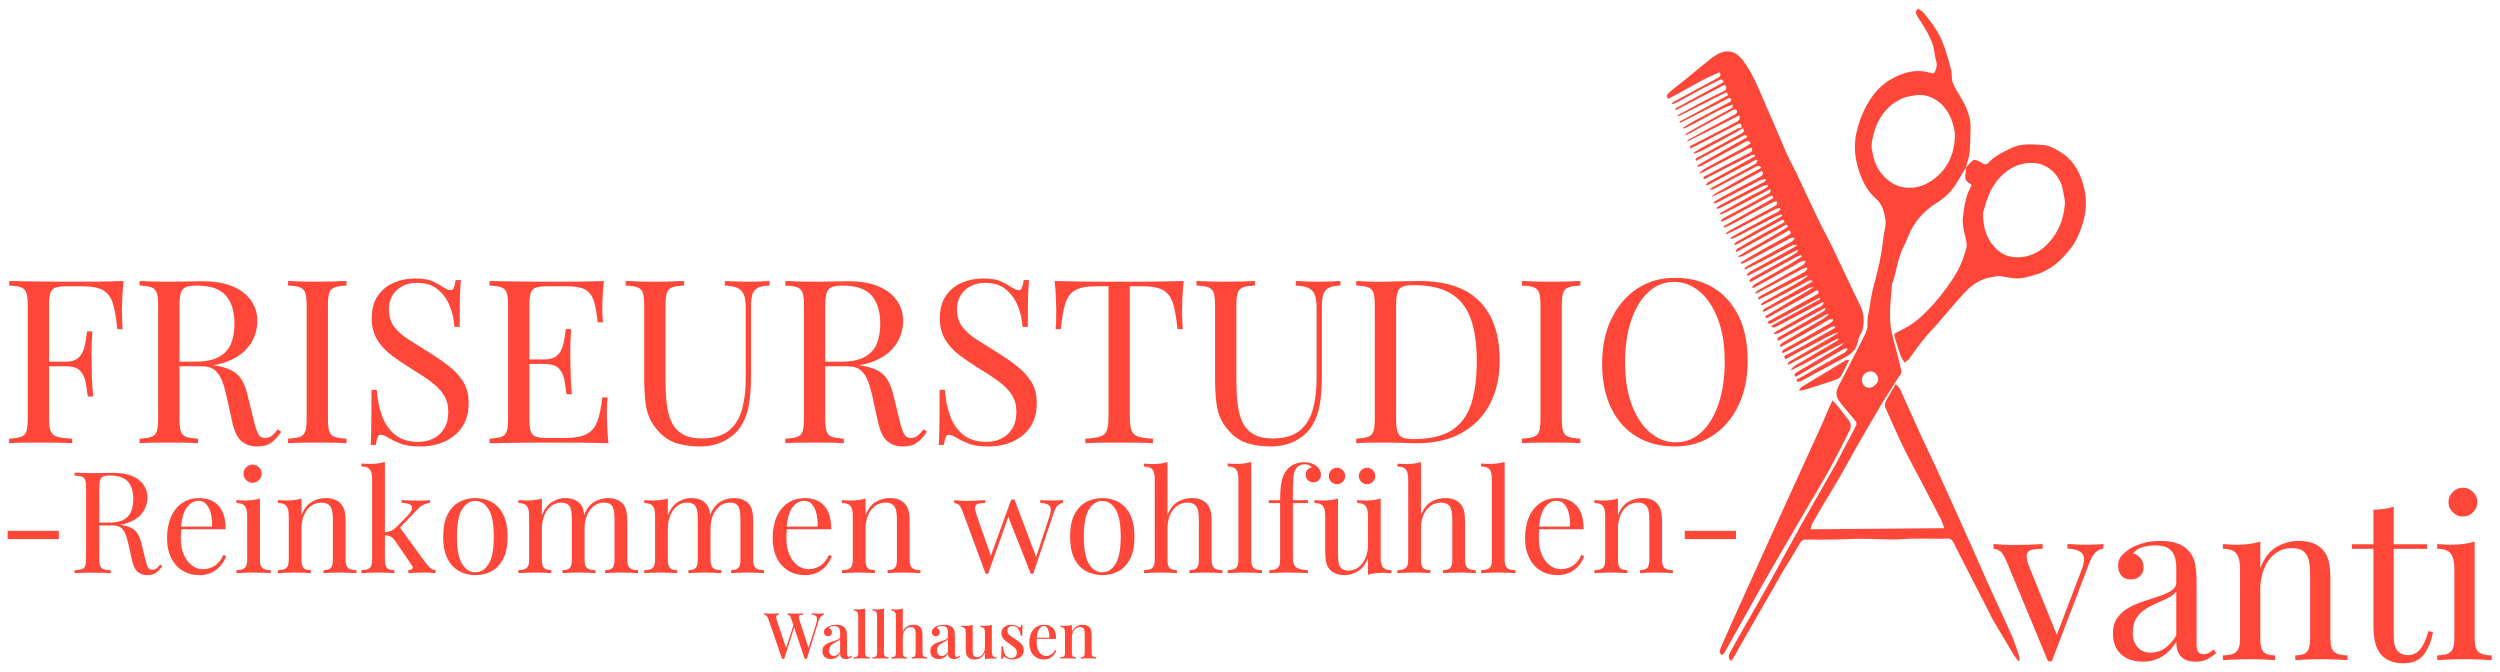 <?xml version="1.0" encoding="UTF-8" standalone="no"?><svg xmlns="http://www.w3.org/2000/svg" xmlns:xlink="http://www.w3.org/1999/xlink" fill="#ff4739" height="298.583" viewBox="0 0 1111.181 298.583" width="1111.181"><defs><clipPath clipPathUnits="userSpaceOnUse" id="a"><path d="M 0,223.937 H 833.386 V 0 H 0 Z"/></clipPath></defs><g><g><g clip-path="url(#a)" transform="matrix(1.333 0 0 -1.333 0 298.583)"><g><path d="M 0,0 C 1.194,-0.036 2.29,-1.31 2.304,-2.679 2.316,-3.842 0.595,-5.457 -0.63,-5.432 -2.137,-5.401 -3.165,-4.305 -3.12,-2.778 -3.072,-1.143 -1.73,0.052 0,0 m 3.497,65.853 c -2.067,2.459 -2.855,5.349 -3.331,8.334 -0.223,1.4 0.143,2.943 0.466,4.371 0.676,2.993 1.921,5.741 3.902,8.137 1.714,2.074 3.853,3.593 6.308,4.556 1.437,0.563 3.063,0.642 4.604,0.94 5.805,0.272 9.567,-4.026 11.115,-7.822 0.813,-1.993 1.424,-4.285 1.31,-6.397 C 27.577,72.488 25.562,67.727 20.978,64.241 18.39,62.272 15.574,61.156 12.389,61.245 8.747,61.347 5.869,63.03 3.497,65.853 m 45.85,-160.84 c -0.78,2.268 -1.53,4.553 -2.454,6.764 -1.151,2.755 -2.462,5.443 -3.702,8.16 -1.629,3.57 -3.277,7.131 -4.879,10.713 -1.581,3.537 -3.093,7.104 -4.673,10.641 -2.288,5.122 -4.609,10.229 -6.917,15.342 -1.725,3.821 -3.43,7.65 -5.186,11.457 -1.534,3.325 -3.163,6.607 -4.683,9.938 -2.413,5.287 -4.754,10.607 -7.173,15.891 -0.293,0.639 -0.89,1.14 -1.525,1.928 -1.147,-1.99 -2.069,-3.66 -3.061,-5.287 -0.569,-0.931 -0.752,-1.838 -0.291,-2.855 1.945,-4.289 3.784,-8.629 5.847,-12.86 2.091,-4.29 4.4,-8.473 6.611,-12.704 1.974,-3.775 3.964,-7.543 5.901,-11.337 0.453,-0.886 0.723,-1.865 1.172,-3.05 -15.027,-0.13 -29.687,-0.257 -44.605,-0.386 0.246,0.828 0.312,1.41 0.577,1.879 1.338,2.369 2.716,4.715 4.104,7.056 1.79,3.021 3.64,6.008 5.395,9.049 1.731,3.001 3.346,6.07 5.067,9.077 2.715,4.742 5.43,9.485 8.233,14.175 1.878,3.14 3.931,6.176 5.852,9.291 0.476,0.772 1.302,1.444 1.015,2.554 -0.326,1.262 -0.63,2.53 -0.915,3.802 -0.896,4.004 -2.375,7.819 -2.71,12.025 -0.346,4.339 0.257,8.533 0.539,12.787 0.024,0.351 0.279,0.682 0.394,1.033 0.179,0.548 0.348,1.101 0.491,1.659 0.606,2.374 1.066,4.795 1.841,7.112 0.662,1.977 1.781,3.797 2.523,5.753 1.931,5.09 5.297,8.911 9.899,11.755 2.735,1.69 4.942,3.951 6.586,6.738 0.956,1.621 1.933,3.231 2.901,4.845 0,0.001 0,0.001 0,0.001 v 10e-4 l -0.042,-0.048 c 0.434,1.613 1.084,3.203 1.255,4.842 0.285,2.737 0.29,5.506 0.366,8.262 0.101,3.696 -1.237,6.959 -3.084,10.073 -1.009,1.701 -2.139,3.373 -2.841,5.201 -0.492,1.28 -0.18,2.847 -0.531,4.207 -0.742,2.88 -1.565,5.75 -2.572,8.547 -1.419,3.944 -3.904,7.279 -6.555,10.474 -0.506,0.609 -1.275,1 -1.87,1.452 -0.959,-0.804 -0.921,-1.51 -0.446,-2.268 0.752,-1.197 1.492,-2.401 2.254,-3.591 1.448,-2.261 2.692,-4.625 3.335,-7.245 0.36,-1.47 0.389,-3.035 0.858,-4.461 0.393,-1.195 0.083,-2.16 -0.316,-3.188 -0.251,-0.645 -0.528,-1.011 -1.415,-0.726 -2.804,0.903 -5.683,0.919 -8.491,0.059 C 6.73,98.111 2.88,95.462 0.065,91.354 -2.487,87.628 -4.133,83.542 -5.047,79.15 -5.814,75.46 -5.506,71.785 -4.503,68.197 -3.342,64.048 -1.55,60.239 1.826,57.327 3.388,55.979 4.05,53.991 4.463,52.071 4.748,50.75 4.956,49.344 4.604,47.875 4.082,45.694 3.939,43.425 3.591,41.201 3.316,39.447 3.018,37.694 2.651,35.958 2.273,34.172 1.807,32.404 1.361,30.633 1.056,29.421 0.666,28.228 0.41,27.006 0.068,25.37 -0.248,23.723 -0.452,22.065 c -0.251,-2.031 -0.932,-3.984 -0.816,-6.094 0.063,-1.149 -0.23,-2.442 -0.747,-3.479 -2.94,-5.89 -6.008,-11.717 -9.005,-17.579 -0.795,-1.553 -0.845,-3.204 0.192,-4.626 1.365,-1.87 2.916,-3.605 4.386,-5.4 0.466,-0.569 1.002,-1.101 1.358,-1.733 0.179,-0.317 0.172,-0.895 10e-4,-1.229 -1.342,-2.615 -2.75,-5.196 -4.126,-7.794 -1.007,-1.901 -1.942,-3.842 -3.004,-5.712 -3.698,-6.514 -7.486,-12.978 -11.147,-19.513 -3.466,-6.186 -6.8,-12.446 -10.221,-18.657 -1.72,-3.123 -3.53,-6.195 -5.253,-9.316 -1.677,-3.039 -6.648,-11.541 -8.259,-14.614 -0.471,-0.899 -0.771,-1.873 0.324,-2.875 0.421,0.59 0.848,1.103 1.18,1.672 0.606,1.039 1.142,2.119 1.73,3.168 2.952,5.261 9.244,15.958 12.203,21.216 0.642,1.14 1.267,2.291 1.943,3.412 2.003,3.321 4.062,6.609 6.017,9.957 0.475,0.813 1.013,1.087 1.898,1.077 3.018,-0.033 6.036,-0.051 9.054,-0.003 3.189,0.051 6.377,0.262 9.565,0.26 3.5,-0.003 6.999,-0.222 10.499,-0.244 1.904,-0.012 3.808,0.239 5.714,0.281 2.365,0.053 4.732,0.013 7.098,0.013 1.656,0 3.322,-0.107 4.966,0.034 1.306,0.112 1.891,-0.481 2.413,-1.533 1.89,-3.804 3.841,-7.577 5.774,-11.36 1.862,-3.644 3.731,-7.284 5.594,-10.927 0.574,-1.123 1.081,-2.283 1.717,-3.369 2.302,-3.932 4.634,-7.847 6.986,-11.749 0.41,-0.681 0.969,-1.272 1.459,-1.905 0.132,0.069 0.264,0.138 0.396,0.207 -0.024,0.455 0.053,0.946 -0.09,1.362" transform="translate(623.961 100.132)"/></g><g><path d="M 0,0 C 5.773,2.851 11.081,6.479 17.073,8.79 17.61,7.685 17.13,7.3 16.369,6.894 11.528,4.308 6.711,1.678 1.889,-0.944 1.607,-1.097 1.354,-1.305 1.088,-1.487 c 0.054,-0.12 0.109,-0.239 0.163,-0.358 0.545,0.206 1.12,0.355 1.629,0.627 2.518,1.345 5.01,2.74 7.529,4.084 2.007,1.07 4.017,2.138 6.076,3.1 C 16.99,6.202 17.82,6.96 18.384,5.51 12.991,2.571 7.589,-0.373 2.186,-3.317 2.277,-3.488 2.368,-3.658 2.458,-3.828 7.884,-1.004 13.309,1.821 18.757,4.657 19.416,3.598 19.486,3.03 18.444,2.527 15.55,1.129 12.687,-0.335 9.84,-1.828 7.548,-3.03 5.298,-4.312 3.029,-5.559 3.096,-5.687 3.163,-5.816 3.229,-5.944 8.53,-3.278 13.83,-0.611 19.281,2.13 19.432,1.922 19.681,1.578 19.957,1.198 14.41,-1.82 9.008,-4.759 3.462,-7.776 3.755,-7.876 3.98,-8.038 4.093,-7.98 9.489,-5.241 14.875,-2.482 20.34,0.314 21.035,-0.172 21.132,-0.725 20.257,-1.194 16.224,-3.357 12.168,-5.475 8.141,-7.648 7,-8.263 5.928,-9.006 4.825,-9.69 c 0.074,-0.118 0.148,-0.235 0.223,-0.352 5.514,2.507 10.559,5.98 16.346,8.109 0.009,-0.508 -0.041,-1.046 -0.309,-1.197 -3.858,-2.17 -7.751,-4.28 -11.625,-6.423 -1.324,-0.733 -2.619,-1.519 -3.927,-2.281 0.056,-0.098 0.111,-0.196 0.167,-0.294 0.282,0.103 0.583,0.174 0.846,0.314 4.914,2.635 9.832,5.262 14.722,7.94 0.531,0.291 0.973,0.588 1.358,0.008 0.459,-0.691 0.05,-1.136 -0.598,-1.479 -3.166,-1.677 -6.326,-3.365 -9.479,-5.068 -1.996,-1.078 -3.981,-2.178 -5.953,-3.298 -0.228,-0.129 -0.344,-0.454 -0.511,-0.688 5.907,2.902 11.674,5.827 17.518,8.861 0.384,-1.215 -0.101,-1.724 -0.783,-2.104 -1.191,-0.665 -2.39,-1.313 -3.6,-1.942 -3.64,-1.891 -7.292,-3.761 -10.926,-5.664 -0.488,-0.256 -1.287,-0.321 -1.127,-1.377 0.657,0.289 1.234,0.508 1.778,0.788 4.591,2.365 9.174,4.743 13.763,7.111 1.277,0.659 1.428,0.574 1.697,-0.87 -0.01,0.01 -0.02,0.02 -0.03,0.03 l 0.03,-0.031 c -0.496,-0.139 -1.036,-0.195 -1.482,-0.43 -3.692,-1.94 -7.375,-3.898 -11.042,-5.887 -1.216,-0.659 -2.377,-1.423 -3.563,-2.139 0.059,-0.115 0.118,-0.229 0.177,-0.343 0.988,0.401 2.018,0.723 2.957,1.217 3.453,1.815 6.88,3.68 10.306,5.545 1.001,0.545 1.968,1.155 2.95,1.735 0.009,-0.008 0.018,-0.017 0.026,-0.026 0,0 -0.02,0.027 -0.021,0.028 0.648,-0.602 0.419,-1.149 -0.18,-1.565 -0.561,-0.388 -1.192,-0.675 -1.794,-1.003 -4.272,-2.331 -8.551,-4.65 -12.809,-7.005 -0.424,-0.234 -1.268,-0.343 -0.758,-1.276 1.899,1.018 3.792,2.038 5.689,3.049 3.213,1.713 6.423,3.433 9.649,5.121 0.514,0.269 1.107,0.816 1.791,-0.2 -5.59,-3.175 -11.169,-6.342 -16.747,-9.51 0.068,-0.15 0.136,-0.3 0.204,-0.45 0.468,0.144 0.973,0.22 1.399,0.445 1.914,1.011 3.808,2.062 5.707,3.102 2.856,1.566 5.702,3.153 8.574,4.689 0.586,0.313 1.331,0.896 1.9,-0.403 -0.586,-0.391 -1.154,-0.84 -1.781,-1.179 -4.379,-2.367 -8.777,-4.698 -13.149,-7.077 -0.757,-0.412 -1.418,-0.999 -2.124,-1.505 0.055,-0.093 0.111,-0.186 0.166,-0.28 0.277,0.1 0.569,0.17 0.827,0.305 5.042,2.633 10.076,5.279 15.122,7.905 0.412,0.215 0.891,0.302 1.319,0.442 0.493,-1.207 -0.206,-1.516 -0.892,-1.872 -4.587,-2.38 -9.176,-4.755 -13.74,-7.179 -0.568,-0.302 -1.455,-0.432 -1.489,-1.456 0.232,0 0.4,-0.05 0.511,0.008 2.053,1.06 4.091,2.148 6.148,3.2 3.085,1.577 6.178,3.138 9.282,4.679 0.322,0.16 0.735,0.135 1.107,0.195 0.078,-0.158 0.156,-0.316 0.234,-0.474 -0.186,-0.095 -0.374,-0.185 -0.556,-0.286 -3.817,-2.126 -7.631,-4.258 -11.452,-6.377 -1.237,-0.687 -2.508,-1.313 -3.727,-2.029 -0.293,-0.172 -0.442,-0.588 -0.657,-0.892 0.09,-0.076 0.18,-0.152 0.27,-0.227 5.49,2.898 10.981,5.797 16.472,8.695 0.133,-0.131 0.266,-0.262 0.399,-0.393 -0.221,-0.353 -0.357,-0.859 -0.675,-1.035 -4.892,-2.706 -9.808,-5.368 -14.713,-8.049 -0.225,-0.123 -0.401,-0.333 -0.6,-0.502 0.671,-0.071 1.24,0.035 1.728,0.292 4.571,2.408 9.136,4.828 13.681,7.283 0.681,0.368 1.205,0.485 1.912,-0.296 -1.986,-1.094 -3.861,-2.117 -5.727,-3.158 -1.931,-1.078 -3.893,-2.107 -5.764,-3.283 -1.757,-1.103 -3.766,-1.825 -5.258,-3.361 5.86,2.438 11.23,5.8 16.88,8.695 0.634,-0.9 0.407,-1.419 -0.513,-1.9 -4.157,-2.179 -8.293,-4.398 -12.423,-6.628 -1.076,-0.581 -2.103,-1.252 -3.153,-1.881 0.07,-0.146 0.141,-0.292 0.212,-0.438 0.499,0.178 1.028,0.301 1.494,0.544 4.54,2.364 9.062,4.764 13.613,7.108 0.582,0.3 1.302,0.335 1.958,0.493 0.052,-0.144 0.104,-0.288 0.156,-0.432 -0.263,-0.205 -0.502,-0.455 -0.793,-0.609 -4.78,-2.542 -9.57,-5.068 -14.349,-7.613 -0.469,-0.25 -0.882,-0.604 -1.321,-0.91 0.077,-0.14 0.154,-0.28 0.231,-0.42 0.536,0.215 1.093,0.389 1.604,0.65 4.45,2.277 8.886,4.58 13.341,6.844 0.56,0.284 1.212,0.387 1.821,0.574 0.07,-0.159 0.14,-0.318 0.21,-0.477 -1.556,-1.342 -3.554,-1.972 -5.313,-2.985 -1.783,-1.027 -3.606,-1.985 -5.402,-2.99 -1.797,-1.007 -3.582,-2.034 -5.372,-3.052 0.076,-0.149 0.152,-0.298 0.229,-0.447 2.843,1.194 5.541,2.708 8.282,4.122 2.768,1.427 5.505,2.912 8.348,4.42 0.085,-0.8 0.036,-1.228 -0.663,-1.587 -2.293,-1.18 -4.518,-2.493 -6.786,-3.724 -2.68,-1.455 -5.384,-2.864 -8.059,-4.328 -0.41,-0.225 -0.715,-0.641 -1.069,-0.968 0.06,-0.103 0.121,-0.207 0.181,-0.311 0.658,0.277 1.343,0.503 1.97,0.838 4.653,2.48 9.299,4.974 13.934,7.488 0.671,0.364 1.235,0.721 1.493,-0.419 -5.563,-3.145 -11.094,-6.271 -16.625,-9.398 0.088,-0.169 0.176,-0.337 0.264,-0.506 1.06,0.506 2.141,0.972 3.176,1.527 4.22,2.264 8.421,4.565 12.646,6.821 0.506,0.27 1.117,0.343 1.65,0.498 0.437,-1.052 -0.122,-1.32 -0.706,-1.634 -4.963,-2.667 -9.92,-5.344 -14.869,-8.036 -0.505,-0.275 -0.947,-0.667 -1.418,-1.005 0.063,-0.11 0.126,-0.221 0.189,-0.331 0.838,0.38 1.695,0.724 2.51,1.148 4.492,2.334 8.969,4.696 13.464,7.023 0.56,0.29 1.198,0.429 1.8,0.638 0.093,-0.145 0.186,-0.29 0.279,-0.436 -0.233,-0.267 -0.416,-0.622 -0.707,-0.787 -1.099,-0.623 -2.241,-1.167 -3.351,-1.771 -3.757,-2.044 -7.51,-4.095 -11.255,-6.162 -0.489,-0.27 -0.918,-0.649 -1.375,-0.978 0.062,-0.094 0.124,-0.189 0.186,-0.284 0.439,0.147 0.906,0.238 1.312,0.448 4.644,2.407 9.274,4.84 13.922,7.237 0.498,0.257 1.092,0.329 1.641,0.487 0.075,-0.134 0.15,-0.268 0.225,-0.402 -0.261,-0.179 -0.51,-0.378 -0.785,-0.532 -2.567,-1.436 -5.144,-2.853 -7.706,-4.297 -2.292,-1.291 -4.575,-2.595 -6.842,-3.927 -0.333,-0.196 -0.554,-0.581 -0.827,-0.878 0.446,-0.099 0.698,-0.046 0.915,0.071 4.906,2.643 9.823,5.267 14.697,7.97 0.826,0.458 1.092,0.3 1.274,-0.542 -2.49,-1.36 -4.994,-2.698 -7.467,-4.089 -2.758,-1.55 -5.494,-3.138 -8.219,-4.744 -0.254,-0.15 -0.362,-0.547 -0.538,-0.829 0.101,-0.09 0.203,-0.18 0.305,-0.27 5.483,3.028 10.966,6.055 16.555,9.141 0.034,-0.036 0.242,-0.254 0.621,-0.654 -5.482,-3.632 -11.287,-6.512 -16.849,-10.006 0.972,-0.34 1.563,-0.066 5.775,2.367 1.915,1.107 3.873,2.14 5.801,3.225 1.868,1.052 3.722,2.128 5.58,3.192 0.849,-0.779 0.603,-1.212 -0.273,-1.697 -4.332,-2.395 -8.64,-4.835 -12.946,-7.277 -1.001,-0.568 -1.961,-1.208 -2.94,-1.815 0.066,-0.134 0.131,-0.268 0.197,-0.403 0.317,0.077 0.661,0.098 0.945,0.241 1.221,0.613 2.431,1.252 3.634,1.901 3.806,2.053 7.608,4.113 11.408,6.178 0.547,0.297 1.063,0.738 1.798,-0.015 -0.415,-0.369 -0.771,-0.815 -1.232,-1.074 -2.438,-1.372 -4.901,-2.697 -7.357,-4.037 -2.357,-1.287 -4.721,-2.562 -7.067,-3.869 -0.407,-0.227 -0.737,-0.589 -1.103,-0.888 0.085,-0.122 0.17,-0.243 0.255,-0.365 1.907,0.935 3.834,1.832 5.718,2.811 3.366,1.747 6.698,3.557 10.067,5.297 0.362,0.187 0.871,0.091 1.312,0.126 0.011,-0.114 0.022,-0.229 0.034,-0.343 -0.949,-0.542 -1.892,-1.095 -2.848,-1.624 -4.194,-2.319 -8.397,-4.622 -12.58,-6.961 -0.441,-0.246 -0.77,-0.691 -1.151,-1.045 0.095,-0.139 0.19,-0.278 0.285,-0.416 5.62,2.856 11.123,5.94 16.819,8.829 -0.043,-0.426 -0.164,-0.841 -0.439,-1.02 -1.15,-0.749 -2.331,-1.455 -3.529,-2.128 -3.81,-2.138 -7.627,-4.266 -11.457,-6.368 -0.581,-0.32 -0.914,-0.632 -0.629,-1.31 0.174,0.026 0.29,0.014 0.374,0.06 5.024,2.755 10.043,5.52 15.072,8.266 0.487,0.266 1.039,0.413 1.561,0.615 0.086,-0.171 0.173,-0.341 0.259,-0.512 -1.26,-0.791 -2.498,-1.619 -3.783,-2.367 -3.964,-2.306 -7.951,-4.574 -11.914,-6.883 -0.34,-0.198 -0.567,-0.591 -0.846,-0.893 0.106,-0.119 0.212,-0.238 0.319,-0.357 2.198,1.199 4.405,2.381 6.592,3.6 2.996,1.669 5.968,3.382 8.973,5.034 0.504,0.276 1.126,0.337 1.693,0.498 0.083,-0.133 0.167,-0.266 0.251,-0.399 -0.31,-0.352 -0.556,-0.808 -0.939,-1.037 -1.575,-0.944 -3.191,-1.819 -4.793,-2.719 -3.396,-1.908 -6.796,-3.809 -10.182,-5.737 -0.335,-0.191 -0.579,-0.543 -0.866,-0.82 0.073,-0.084 0.146,-0.168 0.219,-0.252 0.367,0.168 0.744,0.316 1.099,0.506 4.823,2.588 9.64,5.188 14.469,7.764 0.418,0.223 0.916,0.295 1.377,0.436 0.091,-0.14 0.181,-0.28 0.272,-0.421 -0.358,-0.37 -0.654,-0.848 -1.083,-1.092 -1.832,-1.045 -3.706,-2.017 -5.561,-3.021 -3.108,-1.682 -6.217,-3.361 -9.311,-5.069 -0.26,-0.143 -0.407,-0.494 -0.606,-0.749 0.099,-0.109 0.199,-0.218 0.298,-0.327 1.86,0.934 3.72,1.867 5.578,2.805 1.829,0.923 3.672,1.822 5.478,2.788 1.771,0.947 3.49,1.993 5.483,2.465 -1.246,-1.045 -2.58,-1.916 -3.963,-2.701 -3.651,-2.073 -7.327,-4.103 -10.984,-6.165 -0.339,-0.191 -0.614,-0.494 -0.919,-0.745 0.097,-0.134 0.194,-0.267 0.291,-0.401 1.818,0.905 3.655,1.774 5.45,2.722 3.352,1.77 6.676,3.595 10.024,5.373 0.361,0.191 0.808,0.222 1.215,0.328 0.094,-0.142 0.188,-0.284 0.282,-0.426 -0.262,-0.163 -0.517,-0.336 -0.786,-0.486 -1.745,-0.978 -3.497,-1.944 -5.239,-2.928 -3.346,-1.889 -6.692,-3.78 -10.021,-5.699 -0.259,-0.149 -0.389,-0.523 -0.579,-0.792 0.087,-0.08 0.174,-0.161 0.261,-0.242 0.368,0.165 0.746,0.309 1.101,0.497 4.71,2.496 9.409,5.012 14.135,7.476 0.436,0.227 1.013,0.186 1.54,0.24 -5.402,-3.22 -10.804,-6.44 -16.248,-9.687 0.164,-0.236 0.336,-0.483 0.476,-0.684 5.714,3.184 11.343,6.321 16.979,9.461 0.731,-0.791 0.38,-1.2 -0.37,-1.613 -3.776,-2.08 -7.532,-4.196 -11.299,-6.293 -1.642,-0.914 -3.294,-1.81 -4.947,-2.717 0.474,-1.142 1.077,-0.555 1.578,-0.29 4.421,2.341 8.83,4.705 13.249,7.049 0.838,0.445 1.707,0.835 2.562,1.25 0.068,-0.139 0.136,-0.277 0.204,-0.416 -5.425,-2.969 -10.85,-5.938 -16.275,-8.907 0.022,-0.149 0.044,-0.297 0.067,-0.446 0.359,-0.029 0.792,-0.202 1.067,-0.063 2.681,1.359 5.338,2.764 7.996,4.167 2.65,1.399 5.292,2.811 7.937,4.217 0.11,-0.092 0.221,-0.183 0.331,-0.275 -0.242,-0.344 -0.417,-0.783 -0.741,-1.01 -0.512,-0.359 -1.14,-0.547 -1.69,-0.858 -4.362,-2.459 -8.719,-4.927 -13.071,-7.403 -0.409,-0.233 -0.778,-0.539 -1.165,-0.81 0.061,-0.108 0.122,-0.216 0.182,-0.323 0.497,0.128 1.035,0.173 1.483,0.398 1.603,0.809 3.181,1.667 4.758,2.526 3.534,1.926 7.062,3.863 10.592,5.796 0.09,-0.086 0.18,-0.172 0.27,-0.259 -0.197,-0.26 -0.341,-0.607 -0.601,-0.766 -1.748,-1.067 -3.512,-2.108 -5.286,-3.132 -3.109,-1.796 -6.221,-3.585 -9.349,-5.348 -0.544,-0.307 -1.046,-0.539 -0.659,-1.47 5.563,3.042 11.087,6.062 16.612,9.083 0.076,-0.116 0.153,-0.232 0.229,-0.348 -0.61,-0.475 -1.178,-1.022 -1.837,-1.414 -4.448,-2.645 -8.909,-5.268 -13.384,-7.868 -0.606,-0.352 -1.11,-0.641 -0.721,-1.511 2.71,1.495 5.431,2.964 8.119,4.49 2.693,1.528 5.346,3.13 8.041,4.656 0.335,0.189 0.821,0.113 1.237,0.16 0.05,-0.147 0.101,-0.294 0.151,-0.441 -0.381,-0.326 -0.724,-0.718 -1.151,-0.966 -2.954,-1.722 -5.919,-3.424 -8.893,-5.111 -2.068,-1.173 -4.139,-2.341 -6.242,-3.447 -0.618,-0.325 -0.882,-0.674 -0.712,-1.358 0.609,0.252 1.204,0.437 1.739,0.729 4.85,2.648 9.685,5.321 14.539,7.962 0.349,0.19 0.807,0.181 1.215,0.264 0.057,-0.159 0.115,-0.319 0.173,-0.479 -5.556,-3.233 -11.167,-6.368 -17.001,-9.455 0.07,-0.24 0.176,-0.599 0.322,-1.099 3.069,1.647 5.937,3.285 8.893,4.746 2.936,1.452 5.661,3.348 8.848,4.307 -0.737,-0.69 -1.576,-1.196 -2.422,-1.689 -2.639,-1.535 -5.281,-3.067 -7.922,-4.598 -2.044,-1.185 -4.096,-2.355 -6.123,-3.568 -0.219,-0.131 -0.291,-0.506 -0.431,-0.768 0.086,-0.077 0.172,-0.154 0.258,-0.231 5.492,2.931 10.984,5.862 16.476,8.793 0.063,-0.103 0.126,-0.206 0.189,-0.31 -0.211,-0.195 -0.395,-0.436 -0.637,-0.58 -3.827,-2.273 -7.675,-4.511 -11.487,-6.808 -1.39,-0.838 -2.988,-1.425 -3.876,-2.98 6.168,2.69 11.781,6.453 17.893,9.259 -0.613,-0.684 -1.295,-1.247 -2.045,-1.696 -4.556,-2.733 -9.115,-5.463 -13.708,-8.133 -0.697,-0.406 -0.911,-0.801 -0.662,-1.573 0.296,0.127 0.588,0.221 0.848,0.371 5.093,2.944 10.178,5.901 15.28,8.83 0.359,0.207 0.829,0.218 1.248,0.32 0.064,-0.111 0.127,-0.222 0.191,-0.333 -0.322,-0.363 -0.577,-0.841 -0.976,-1.071 -2.595,-1.498 -5.225,-2.933 -7.834,-4.405 -2.337,-1.319 -4.671,-2.642 -6.984,-4.002 -0.504,-0.296 -1.57,-0.285 -1.064,-1.299 0.07,-0.14 1.139,0.052 1.626,0.313 4.816,2.587 9.586,5.262 14.417,7.822 1.849,0.981 3.336,2.192 3.967,4.248 0.248,0.806 0.392,1.647 0.692,2.431 0.352,0.918 1.006,1.752 1.207,2.692 0.583,2.722 0.41,5.351 -0.876,7.955 -3.062,6.202 -5.932,12.498 -8.943,18.726 -1.67,3.454 -3.528,6.818 -5.197,10.273 -2.51,5.197 -4.913,10.447 -7.392,15.659 -0.902,1.896 -1.968,3.715 -2.822,5.63 -1.556,3.49 -2.998,7.03 -4.51,10.54 -1.057,2.454 -2.185,4.878 -3.221,7.34 -1.95,4.638 -3.867,9.272 -6.905,13.365 -2.556,3.445 -5.599,3.985 -9.066,1.896 C 14.066,13.467 12.54,12.052 10.941,10.771 9.134,9.323 7.362,7.83 5.561,6.373 4.008,5.116 2.428,3.892 0.878,2.632 0.465,2.297 0.112,1.889 -0.26,1.506 -0.871,0.874 -0.665,0.408 0,0" transform="translate(556.365 191.103)"/></g><g><path d="m 0,0 c 1.174,4.971 2.903,9.662 6.911,13.134 2.944,2.55 6.378,3.877 10.287,3.549 4.809,-0.403 8.56,-4.401 9.384,-8.91 0.272,-1.491 0.541,-2.983 0.725,-4.003 -0.262,-4.757 -1.548,-8.644 -4.117,-12.042 -2.022,-2.675 -4.486,-4.864 -7.773,-5.874 -2.414,-0.743 -4.897,-0.843 -7.32,-0.082 -2.185,0.686 -3.846,2.194 -5.198,3.985 C 0.69,-7.317 0.01,-3.906 -0.008,-0.32 -0.009,-0.213 -0.024,-0.102 0,0 M -5.82,13.231 C -6.342,11.435 -5.589,10.36 -4.031,9.637 -3.959,9.603 -3.941,9.455 -3.872,9.303 -3.957,9.1 -4.037,8.846 -4.164,8.619 -5.889,5.523 -6.284,2.073 -6.725,-1.342 c -0.273,-2.11 0.209,-4.188 0.715,-6.256 0.321,-1.309 0.727,-2.792 0.414,-4.024 -0.864,-3.403 -2.186,-6.686 -4.103,-9.658 -3.012,-4.672 -6.459,-8.981 -10.507,-12.838 -2.415,-2.301 -5.131,-4.021 -8.098,-5.421 -1.394,-0.658 -1.503,-0.77 -1.051,-2.234 0.595,-1.927 1.163,-3.865 1.841,-5.762 0.273,-0.762 0.808,-1.43 1.344,-2.345 0.664,0.562 1.228,0.874 1.561,1.348 2.553,3.622 5.146,7.204 8.287,10.357 0.747,0.75 1.384,1.609 2.081,2.409 2.854,3.273 5.588,6.663 8.609,9.774 2.278,2.346 5.024,4.111 8.422,4.62 1.115,0.167 2.173,0.539 3.339,0.293 1.329,-0.281 2.679,-0.478 4.028,-0.651 2.564,-0.328 4.929,0.506 7.348,1.198 5.149,1.473 8.799,4.955 11.889,8.992 1.78,2.327 2.891,5.137 3.794,8.007 1.387,4.412 1.467,8.724 0.161,13.168 -1.359,4.631 -3.656,8.525 -7.938,10.94 -1.665,0.94 -3.517,2.025 -5.334,2.122 -3.641,0.196 -7.378,0.688 -10.91,-1.121 C 6.775,20.351 4.312,19.308 2.381,17.363 0.963,15.936 0.957,15.945 -0.882,17.015 c -0.225,0.132 -0.471,0.23 -0.708,0.341 -1.244,0.582 -1.708,0.493 -2.638,-0.519 -0.515,-0.561 -1.023,-1.128 -1.534,-1.693 -0.011,-0.64 0.114,-1.32 -0.058,-1.913" transform="translate(661.244 152.947)"/></g><g><path d="m 0,0 c 2.073,3.644 4.179,7.27 6.289,10.894 2.904,4.986 5.83,9.96 8.736,14.945 2.171,3.723 4.405,7.412 6.468,11.194 2.26,4.142 4.413,8.345 6.485,12.584 0.53,1.087 0.396,2.353 -0.489,3.423 -1,1.21 -1.892,2.51 -2.874,3.736 -0.699,0.873 -1.47,1.689 -2.39,2.737 -0.512,-1.084 -0.888,-1.826 -1.219,-2.588 -0.835,-1.923 -1.606,-3.873 -2.48,-5.777 -1.991,-4.336 -30.611,-66.974 -33.689,-74.417 -0.294,-0.71 -0.421,-1.516 0.562,-2.233 0.362,0.445 0.781,0.822 1.029,1.289 1.28,2.404 5.803,10.296 7.111,12.684 C -4.345,-7.665 -2.178,-3.829 0,0" transform="translate(588.813 30.992)"/></g><g><path d="m 0,0 c -0.372,-0.227 -0.61,-0.672 -0.91,-1.016 0.048,-0.112 0.096,-0.224 0.144,-0.336 0.669,0.14 1.356,0.224 2.005,0.429 3.291,1.037 6.582,2.079 9.85,3.185 0.666,0.225 1.477,0.584 1.806,1.131 1.007,1.67 1.812,3.461 2.833,5.477 -0.599,0 -0.907,0.096 -1.09,-0.015 C 9.748,5.922 4.866,2.974 0,0" transform="translate(600.86 95.056)"/></g><path d="m 2.54,44.244 h 17.073 v 2.743 H 2.54 Z"/><g><path d="m 0,0 h -3.168 v 11.635 c 0,1.638 0.219,2.726 0.662,3.262 0.441,0.537 1.386,0.804 2.837,0.804 2.869,0 4.895,-0.685 6.077,-2.056 C 7.59,12.273 8.181,10.342 8.181,7.851 8.181,6.401 7.969,5.084 7.543,3.902 7.118,2.719 6.313,1.773 5.131,1.065 3.949,0.355 2.239,0 0,0 m 15.961,-15.228 c -0.363,-0.315 -0.812,-0.489 -1.347,-0.52 -0.695,-0.032 -1.207,0.261 -1.538,0.875 -0.33,0.615 -0.654,1.616 -0.969,3.003 l -1.183,4.825 c -0.441,1.953 -1.127,3.396 -2.057,4.327 -0.93,0.929 -2.451,1.567 -4.563,1.914 -0.185,0.031 -0.387,0.05 -0.577,0.077 1.062,0.153 2.014,0.385 2.847,0.704 1.607,0.614 2.877,1.395 3.807,2.341 0.929,0.946 1.584,1.954 1.963,3.027 0.378,1.072 0.567,2.08 0.567,3.026 0,1.544 -0.419,2.94 -1.253,4.185 -0.836,1.245 -2.097,2.231 -3.784,2.956 -1.687,0.726 -3.807,1.088 -6.36,1.088 -0.568,0 -1.53,-0.017 -2.885,-0.047 -1.356,-0.032 -2.775,-0.048 -4.257,-0.048 -1.04,0 -2.097,0.016 -3.168,0.048 -1.073,0.03 -1.939,0.063 -2.602,0.094 v -0.946 c 1.072,-0.031 1.884,-0.15 2.436,-0.355 0.552,-0.205 0.922,-0.583 1.111,-1.134 0.19,-0.552 0.284,-1.412 0.284,-2.577 v -23.458 c 0,-1.135 -0.094,-1.986 -0.284,-2.554 -0.189,-0.567 -0.559,-0.946 -1.111,-1.135 -0.552,-0.188 -1.364,-0.315 -2.436,-0.377 v -0.946 c 0.663,0.062 1.529,0.102 2.602,0.117 1.071,0.016 2.222,0.024 3.452,0.024 1.104,0 2.199,-0.008 3.287,-0.024 1.087,-0.015 1.994,-0.055 2.719,-0.117 v 0.946 c -1.072,0.062 -1.884,0.189 -2.435,0.377 -0.552,0.189 -0.922,0.568 -1.112,1.135 -0.189,0.568 -0.283,1.419 -0.283,2.554 v 10.878 h 3.641 0.852 c 1.26,0 2.214,-0.284 2.861,-0.852 0.646,-0.568 1.15,-1.348 1.513,-2.341 0.362,-0.993 0.686,-2.168 0.969,-3.523 l 1.041,-4.73 c 0.441,-2.017 1.103,-3.373 1.986,-4.066 0.882,-0.693 1.907,-1.041 3.074,-1.041 1.293,0 2.294,0.261 3.003,0.78 0.71,0.521 1.395,1.27 2.057,2.247 l -0.709,0.52 c -0.41,-0.537 -0.797,-0.962 -1.159,-1.277" transform="translate(36.26 49.73)"/></g><g><path d="m 0,0 c 1.118,1.45 2.404,2.175 3.854,2.175 1.072,0 1.947,-0.394 2.625,-1.182 0.677,-0.788 1.174,-1.836 1.49,-3.145 0.314,-1.307 0.441,-2.735 0.378,-4.279 H -1.967 C -1.714,-3.525 -1.062,-1.375 0,0 m 10.239,-18.681 c -0.726,-0.693 -1.514,-1.19 -2.365,-1.488 -0.851,-0.301 -1.75,-0.451 -2.696,-0.451 -1.199,0 -2.357,0.404 -3.476,1.207 -1.119,0.804 -2.026,1.977 -2.719,3.524 -0.694,1.544 -1.04,3.388 -1.04,5.533 0,0.567 0.015,1.134 0.047,1.701 0.026,0.482 0.07,0.912 0.12,1.325 h 14.777 c 0,3.563 -0.78,6.187 -2.341,7.874 C 8.985,2.23 6.817,3.074 4.043,3.074 1.899,3.074 0.023,2.53 -1.584,1.443 -3.193,0.355 -4.438,-1.19 -5.32,-3.192 c -0.884,-2.002 -1.325,-4.391 -1.325,-7.164 0,-2.397 0.433,-4.517 1.301,-6.362 0.867,-1.844 2.112,-3.286 3.736,-4.327 1.623,-1.04 3.571,-1.561 5.841,-1.561 1.575,0 2.963,0.308 4.161,0.923 1.198,0.614 2.191,1.41 2.979,2.388 0.789,0.977 1.356,1.986 1.703,3.027 l -0.946,0.379 c -0.536,-1.168 -1.166,-2.099 -1.891,-2.792" transform="translate(62.342 54.838)"/></g><g><path d="m 0,0 v 20.477 c -0.694,-0.22 -1.459,-0.386 -2.294,-0.496 -0.835,-0.11 -1.71,-0.165 -2.624,-0.165 -0.947,0 -1.924,0.047 -2.933,0.142 v -0.993 c 1.388,0 2.333,-0.339 2.838,-1.018 0.504,-0.677 0.757,-1.725 0.757,-3.145 V 0 c 0,-1.325 -0.277,-2.222 -0.828,-2.696 -0.552,-0.472 -1.474,-0.709 -2.767,-0.709 v -0.993 c 0.536,0.032 1.356,0.071 2.46,0.118 1.103,0.048 2.191,0.072 3.263,0.072 1.103,0 2.199,-0.024 3.287,-0.072 1.088,-0.047 1.899,-0.086 2.435,-0.118 v 0.993 c -1.293,0 -2.215,0.237 -2.767,0.709 C 0.275,-2.222 0,-1.325 0,0" transform="translate(86.673 37.293)"/></g><g><path d="m 0,0 c 0.82,0 1.529,0.299 2.128,0.899 0.599,0.598 0.899,1.308 0.899,2.127 0,0.82 -0.3,1.53 -0.899,2.129 C 1.529,5.754 0.82,6.054 0,6.054 c -0.82,0 -1.53,-0.3 -2.128,-0.899 -0.599,-0.599 -0.899,-1.309 -0.899,-2.129 0,-0.819 0.3,-1.529 0.899,-2.127 C -1.53,0.299 -0.82,0 0,0" transform="translate(84.214 63.02)"/></g><g><path d="m 0,0 v 12.627 c 0,1.609 -0.126,2.885 -0.378,3.831 -0.253,0.946 -0.678,1.733 -1.277,2.365 -0.537,0.567 -1.206,1.008 -2.01,1.324 -0.804,0.315 -1.805,0.473 -3.003,0.473 -1.608,0 -3.145,-0.419 -4.611,-1.253 -1.466,-0.837 -2.609,-2.325 -3.429,-4.47 v 5.58 c -0.694,-0.22 -1.459,-0.386 -2.294,-0.496 -0.835,-0.11 -1.71,-0.165 -2.624,-0.165 -0.946,0 -1.923,0.047 -2.932,0.142 v -0.993 c 1.387,0 2.332,-0.339 2.837,-1.018 0.504,-0.677 0.757,-1.725 0.757,-3.145 V 0 c 0,-1.325 -0.276,-2.222 -0.828,-2.696 -0.552,-0.472 -1.474,-0.709 -2.766,-0.709 v -0.993 c 0.536,0.032 1.355,0.071 2.459,0.118 1.103,0.048 2.175,0.072 3.216,0.072 1.04,0 2.057,-0.024 3.05,-0.072 0.994,-0.047 1.742,-0.086 2.247,-0.118 v 0.993 c -1.135,0 -1.939,0.237 -2.412,0.709 -0.473,0.474 -0.71,1.371 -0.71,2.696 v 10.5 c 0,1.607 0.276,3.065 0.828,4.374 0.551,1.307 1.324,2.341 2.317,3.098 0.993,0.755 2.152,1.134 3.476,1.134 1.136,0 1.978,-0.252 2.53,-0.757 0.552,-0.504 0.906,-1.167 1.065,-1.986 0.157,-0.82 0.236,-1.719 0.236,-2.695 L -4.256,0 c 0,-1.325 -0.236,-2.222 -0.709,-2.696 -0.473,-0.472 -1.277,-0.709 -2.413,-0.709 v -0.993 c 0.505,0.032 1.254,0.071 2.247,0.118 0.993,0.048 2.01,0.072 3.05,0.072 1.041,0 2.112,-0.024 3.216,-0.072 1.104,-0.047 1.923,-0.086 2.46,-0.118 v 0.993 c -1.294,0 -2.216,0.237 -2.767,0.709 C 0.276,-2.222 0,-1.325 0,0" transform="translate(115.237 37.293)"/></g><g><path d="m 0,0 -8.537,11.704 5.746,6.03 c 0.663,0.695 1.34,1.223 2.034,1.586 0.693,0.362 1.434,0.574 2.223,0.638 v 0.946 C 1.15,20.872 0.772,20.84 0.331,20.809 c -0.442,-0.031 -0.915,-0.055 -1.419,-0.071 -0.505,-0.016 -1.025,-0.023 -1.56,-0.023 -0.695,0 -1.554,0.023 -2.578,0.071 -1.025,0.046 -1.947,0.086 -2.767,0.118 v -0.946 c 1.041,0 1.884,-0.134 2.53,-0.402 0.646,-0.269 0.97,-0.71 0.97,-1.324 0,-0.615 -0.505,-1.442 -1.514,-2.484 l -3.499,-3.641 c -0.568,-0.599 -1.167,-1.049 -1.797,-1.348 -0.588,-0.279 -1.356,-0.475 -2.271,-0.603 v 23.469 c -0.693,-0.221 -1.458,-0.386 -2.293,-0.496 -0.836,-0.111 -1.711,-0.166 -2.625,-0.166 -0.945,0 -1.923,0.047 -2.932,0.143 v -0.994 c 1.387,0 2.333,-0.339 2.837,-1.017 0.505,-0.678 0.757,-1.725 0.757,-3.145 V 0.946 c 0,-1.324 -0.276,-2.222 -0.827,-2.696 -0.552,-0.472 -1.475,-0.708 -2.767,-0.708 v -0.994 c 0.536,0.032 1.356,0.071 2.46,0.118 1.102,0.048 2.191,0.072 3.263,0.072 1.008,0 2.009,-0.024 3.002,-0.072 0.993,-0.047 1.743,-0.086 2.247,-0.118 v 0.994 c -1.135,0 -1.939,0.236 -2.412,0.708 -0.473,0.474 -0.71,1.372 -0.71,2.696 v 8.216 c 0.819,-0.044 1.462,-0.179 1.916,-0.412 0.489,-0.253 1.032,-0.804 1.632,-1.656 l 5.438,-7.945 c 0.347,-0.442 0.394,-0.821 0.142,-1.135 -0.252,-0.316 -0.694,-0.472 -1.324,-0.472 v -0.994 c 0.504,0.032 1.261,0.071 2.27,0.118 1.009,0.048 2.002,0.072 2.979,0.072 0.725,0 1.459,-0.024 2.2,-0.072 0.74,-0.047 1.284,-0.086 1.631,-0.118 v 0.994 C 2.616,-2.365 2.025,-2.113 1.537,-1.702 1.047,-1.293 0.536,-0.725 0,0" transform="translate(141.91 36.346)"/></g><g><path d="m 0,0 c -1.152,-1.844 -2.625,-2.766 -4.422,-2.766 -1.797,0 -3.271,0.922 -4.422,2.766 -1.151,1.845 -1.726,4.879 -1.726,9.105 0,4.224 0.575,7.266 1.726,9.127 1.151,1.859 2.625,2.79 4.422,2.79 1.797,0 3.27,-0.931 4.422,-2.79 C 1.15,16.371 1.726,13.329 1.726,9.105 1.726,4.879 1.15,1.845 0,0 m 1.017,20.643 c -1.608,0.882 -3.421,1.325 -5.439,1.325 -1.986,0 -3.791,-0.443 -5.415,-1.325 -1.624,-0.882 -2.916,-2.269 -3.878,-4.161 -0.962,-1.892 -1.442,-4.351 -1.442,-7.377 0,-3.028 0.48,-5.48 1.442,-7.355 0.962,-1.876 2.254,-3.256 3.878,-4.138 1.624,-0.882 3.429,-1.325 5.415,-1.325 2.018,0 3.831,0.443 5.439,1.325 1.607,0.882 2.892,2.262 3.854,4.138 0.962,1.875 1.442,4.327 1.442,7.355 0,3.026 -0.48,5.485 -1.442,7.377 -0.962,1.892 -2.247,3.279 -3.854,4.161" transform="translate(162.93 35.944)"/></g><g><path d="m 0,0 v 12.627 c 0,1.482 -0.111,2.727 -0.331,3.736 -0.221,1.009 -0.631,1.828 -1.23,2.46 -0.536,0.567 -1.213,1.008 -2.033,1.324 -0.82,0.315 -1.782,0.473 -2.885,0.473 -1.513,0 -2.996,-0.402 -4.445,-1.206 -1.439,-0.798 -2.581,-2.275 -3.431,-4.422 -0.053,0.493 -0.121,0.957 -0.211,1.371 -0.22,1.009 -0.631,1.828 -1.229,2.46 -0.537,0.567 -1.215,1.008 -2.034,1.324 -0.82,0.315 -1.781,0.473 -2.885,0.473 -1.513,0 -2.979,-0.443 -4.398,-1.325 -1.418,-0.882 -2.538,-2.349 -3.358,-4.398 v 5.58 c -0.694,-0.22 -1.459,-0.386 -2.294,-0.496 -0.835,-0.11 -1.71,-0.165 -2.624,-0.165 -0.946,0 -1.924,0.047 -2.932,0.142 v -0.993 c 1.387,0 2.332,-0.339 2.837,-1.018 0.504,-0.677 0.757,-1.725 0.757,-3.145 V 0 c 0,-1.325 -0.276,-2.222 -0.828,-2.696 -0.552,-0.472 -1.474,-0.709 -2.766,-0.709 v -0.993 c 0.535,0.032 1.355,0.071 2.459,0.118 1.103,0.048 2.175,0.072 3.216,0.072 1.04,0 2.057,-0.024 3.05,-0.072 0.993,-0.047 1.742,-0.086 2.247,-0.118 v 0.993 c -1.136,0 -1.939,0.237 -2.412,0.709 -0.473,0.474 -0.71,1.371 -0.71,2.696 v 10.5 c 0,1.607 0.276,3.065 0.828,4.374 0.551,1.307 1.308,2.341 2.27,3.098 0.961,0.755 2.057,1.134 3.287,1.134 1.134,0 1.954,-0.252 2.459,-0.757 0.504,-0.504 0.82,-1.167 0.946,-1.986 0.125,-0.82 0.189,-1.719 0.189,-2.695 V 0 c 0,-1.325 -0.236,-2.222 -0.71,-2.696 -0.473,-0.472 -1.276,-0.709 -2.411,-0.709 v -0.993 c 0.504,0.032 1.253,0.071 2.246,0.118 0.993,0.048 2.01,0.072 3.05,0.072 1.041,0 2.112,-0.024 3.216,-0.072 1.103,-0.047 1.923,-0.086 2.459,-0.118 v 0.993 c -1.293,0 -2.215,0.237 -2.766,0.709 -0.552,0.474 -0.827,1.371 -0.827,2.696 v 10.547 c 0,1.607 0.275,3.057 0.827,4.35 0.551,1.292 1.308,2.318 2.27,3.075 0.961,0.755 2.057,1.134 3.287,1.134 1.135,0 1.954,-0.252 2.459,-0.757 0.504,-0.504 0.819,-1.167 0.946,-1.986 0.126,-0.82 0.189,-1.719 0.189,-2.695 L -4.256,0 c 0,-1.325 -0.236,-2.222 -0.709,-2.696 -0.473,-0.472 -1.277,-0.709 -2.413,-0.709 v -0.993 c 0.505,0.032 1.254,0.071 2.247,0.118 0.993,0.048 2.01,0.072 3.05,0.072 1.041,0 2.112,-0.024 3.216,-0.072 1.104,-0.047 1.923,-0.086 2.46,-0.118 v 0.993 c -1.294,0 -2.216,0.237 -2.767,0.709 C 0.276,-2.222 0,-1.325 0,0" transform="translate(209.158 37.293)"/></g><g><path d="M 0,0 C -1.293,0 -2.215,0.236 -2.766,0.709 -3.318,1.182 -3.594,2.08 -3.594,3.405 v 12.626 c 0,1.483 -0.111,2.728 -0.331,3.736 -0.221,1.009 -0.631,1.829 -1.23,2.46 -0.537,0.568 -1.214,1.009 -2.033,1.325 -0.821,0.314 -1.782,0.472 -2.886,0.472 -1.513,0 -2.995,-0.402 -4.445,-1.206 -1.439,-0.797 -2.581,-2.274 -3.43,-4.421 -0.054,0.493 -0.121,0.957 -0.211,1.37 -0.221,1.009 -0.631,1.829 -1.23,2.46 -0.537,0.568 -1.214,1.009 -2.034,1.325 -0.82,0.314 -1.781,0.472 -2.884,0.472 -1.514,0 -2.98,-0.442 -4.398,-1.324 -1.419,-0.882 -2.539,-2.349 -3.358,-4.398 v 5.58 c -0.694,-0.221 -1.459,-0.386 -2.294,-0.496 -0.835,-0.111 -1.71,-0.166 -2.625,-0.166 -0.946,0 -1.923,0.047 -2.932,0.143 V 22.37 c 1.387,0 2.333,-0.34 2.838,-1.018 0.504,-0.678 0.757,-1.725 0.757,-3.145 V 3.405 c 0,-1.325 -0.277,-2.223 -0.828,-2.696 C -37.7,0.236 -38.622,0 -39.915,0 v -0.993 c 0.536,0.031 1.355,0.07 2.459,0.117 1.104,0.049 2.176,0.072 3.216,0.072 1.041,0 2.058,-0.023 3.051,-0.072 0.993,-0.047 1.741,-0.086 2.246,-0.117 V 0 c -1.135,0 -1.939,0.236 -2.412,0.709 -0.473,0.473 -0.709,1.371 -0.709,2.696 v 10.499 c 0,1.608 0.275,3.066 0.827,4.375 0.552,1.307 1.308,2.341 2.27,3.098 0.962,0.755 2.057,1.134 3.287,1.134 1.135,0 1.955,-0.252 2.46,-0.757 0.503,-0.504 0.819,-1.167 0.945,-1.987 0.126,-0.819 0.189,-1.718 0.189,-2.694 V 3.405 c 0,-1.325 -0.236,-2.223 -0.709,-2.696 C -23.268,0.236 -24.072,0 -25.207,0 v -0.993 c 0.504,0.031 1.253,0.07 2.246,0.117 0.993,0.049 2.011,0.072 3.051,0.072 1.04,0 2.112,-0.023 3.216,-0.072 1.103,-0.047 1.923,-0.086 2.459,-0.117 V 0 c -1.293,0 -2.215,0.236 -2.767,0.709 -0.552,0.473 -0.827,1.371 -0.827,2.696 v 10.546 c 0,1.608 0.275,3.058 0.827,4.351 0.552,1.292 1.309,2.318 2.27,3.075 0.961,0.755 2.058,1.134 3.288,1.134 1.134,0 1.954,-0.252 2.459,-0.757 0.503,-0.504 0.819,-1.167 0.945,-1.987 0.126,-0.819 0.189,-1.718 0.189,-2.694 V 3.405 C -7.851,2.08 -8.087,1.182 -8.56,0.709 -9.033,0.236 -9.837,0 -10.972,0 v -0.993 c 0.504,0.031 1.253,0.07 2.246,0.117 0.993,0.049 2.011,0.072 3.051,0.072 1.04,0 2.112,-0.023 3.216,-0.072 1.103,-0.047 1.923,-0.086 2.459,-0.117 z" transform="translate(254.747 33.888)"/></g><g><path d="m 0,0 c 1.118,1.45 2.404,2.175 3.854,2.175 1.072,0 1.947,-0.394 2.625,-1.182 0.677,-0.788 1.174,-1.836 1.49,-3.145 0.314,-1.307 0.441,-2.735 0.378,-4.279 H -1.967 C -1.714,-3.525 -1.062,-1.375 0,0 m -1.608,-21.045 c 1.623,-1.04 3.571,-1.561 5.841,-1.561 1.575,0 2.963,0.308 4.161,0.923 1.198,0.614 2.191,1.41 2.979,2.388 0.789,0.977 1.356,1.986 1.703,3.027 l -0.946,0.379 c -0.536,-1.168 -1.166,-2.099 -1.891,-2.792 -0.726,-0.693 -1.514,-1.19 -2.365,-1.488 -0.851,-0.301 -1.75,-0.451 -2.696,-0.451 -1.199,0 -2.357,0.404 -3.476,1.207 -1.119,0.804 -2.026,1.977 -2.719,3.524 -0.694,1.544 -1.04,3.388 -1.04,5.533 0,0.567 0.015,1.134 0.047,1.701 0.026,0.482 0.071,0.912 0.12,1.325 h 14.777 c 0,3.563 -0.78,6.187 -2.341,7.874 C 8.985,2.23 6.817,3.074 4.043,3.074 1.899,3.074 0.023,2.53 -1.584,1.443 -3.193,0.355 -4.438,-1.19 -5.32,-3.192 c -0.884,-2.002 -1.325,-4.391 -1.325,-7.164 0,-2.397 0.433,-4.517 1.301,-6.362 0.867,-1.844 2.112,-3.286 3.736,-4.327" transform="translate(264.276 54.838)"/></g><g><path d="m 0,0 c -0.473,-0.472 -1.277,-0.709 -2.412,-0.709 v -0.993 c 0.504,0.032 1.253,0.071 2.246,0.118 0.993,0.048 2.011,0.072 3.051,0.072 1.04,0 2.112,-0.024 3.216,-0.072 1.103,-0.047 1.923,-0.086 2.459,-0.118 v 0.993 C 7.267,-0.709 6.345,-0.472 5.793,0 5.241,0.474 4.965,1.371 4.965,2.696 v 12.627 c 0,1.609 -0.126,2.885 -0.377,3.831 -0.254,0.946 -0.679,1.733 -1.277,2.365 -0.537,0.567 -1.207,1.008 -2.011,1.324 -0.803,0.315 -1.805,0.473 -3.002,0.473 -1.609,0 -3.145,-0.419 -4.611,-1.253 -1.467,-0.837 -2.61,-2.325 -3.429,-4.469 v 5.579 c -0.694,-0.22 -1.459,-0.386 -2.294,-0.496 -0.835,-0.11 -1.71,-0.165 -2.625,-0.165 -0.946,0 -1.923,0.047 -2.932,0.142 v -0.993 c 1.387,0 2.333,-0.339 2.838,-1.018 0.504,-0.677 0.757,-1.725 0.757,-3.145 V 2.696 c 0,-1.325 -0.277,-2.222 -0.828,-2.696 -0.552,-0.472 -1.474,-0.709 -2.767,-0.709 v -0.993 c 0.536,0.032 1.355,0.071 2.459,0.118 1.104,0.048 2.176,0.072 3.216,0.072 1.04,0 2.058,-0.024 3.051,-0.072 0.993,-0.047 1.741,-0.086 2.246,-0.118 v 0.993 c -1.135,0 -1.939,0.237 -2.412,0.709 -0.473,0.474 -0.709,1.371 -0.709,2.696 v 10.5 c 0,1.607 0.275,3.065 0.827,4.374 0.551,1.307 1.325,2.341 2.318,3.098 0.993,0.755 2.152,1.134 3.476,1.134 1.135,0 1.978,-0.252 2.53,-0.757 0.551,-0.504 0.905,-1.167 1.064,-1.986 0.157,-0.82 0.236,-1.719 0.236,-2.695 V 2.696 C 0.709,1.371 0.473,0.474 0,0" transform="translate(298.35 34.596)"/></g><g><path d="m 0,0 c -0.505,-0.033 -1.049,-0.064 -1.632,-0.095 -0.583,-0.032 -1.238,-0.047 -1.962,-0.047 -0.473,0 -0.907,0.008 -1.301,0.023 -0.395,0.016 -0.797,0.032 -1.206,0.047 -0.41,0.016 -0.898,0.039 -1.466,0.072 v -0.946 c 1.136,-0.064 1.979,-0.245 2.531,-0.544 0.551,-0.3 0.866,-0.757 0.945,-1.372 0.078,-0.614 -0.055,-1.459 -0.402,-2.53 L -8.949,-18.94 -16.174,0.189 h -0.544 -0.544 l -6.791,-18.759 -4.748,13.603 c -0.473,1.356 -0.615,2.302 -0.426,2.839 0.19,0.535 0.583,0.858 1.183,0.969 0.598,0.11 1.292,0.166 2.081,0.166 V 0 c -0.947,-0.064 -1.963,-0.127 -3.051,-0.189 -1.088,-0.064 -2.12,-0.095 -3.098,-0.095 -0.788,0 -1.521,0.023 -2.199,0.071 -0.678,0.047 -1.332,0.118 -1.962,0.213 v -0.993 c 0.346,0 0.764,-0.127 1.253,-0.379 0.488,-0.253 0.985,-1.01 1.49,-2.27 l 7.756,-20.95 h 0.425 0.379 l 6.746,19.023 7.489,-19.023 h 0.425 0.379 l 6.857,20.335 c 0.409,1.229 0.875,2.072 1.395,2.531 0.52,0.456 1.079,0.716 1.679,0.78 z" transform="translate(354.438 57.25)"/></g><g><path d="m 0,0 c -1.152,-1.844 -2.625,-2.766 -4.422,-2.766 -1.797,0 -3.271,0.922 -4.422,2.766 -1.151,1.845 -1.726,4.879 -1.726,9.105 0,4.224 0.575,7.266 1.726,9.127 1.151,1.859 2.625,2.79 4.422,2.79 1.797,0 3.27,-0.931 4.422,-2.79 C 1.15,16.371 1.726,13.329 1.726,9.105 1.726,4.879 1.15,1.845 0,0 m 1.017,20.643 c -1.608,0.882 -3.421,1.325 -5.439,1.325 -1.986,0 -3.791,-0.443 -5.415,-1.325 -1.624,-0.882 -2.916,-2.269 -3.878,-4.161 -0.962,-1.892 -1.442,-4.351 -1.442,-7.377 0,-3.028 0.48,-5.48 1.442,-7.355 0.962,-1.876 2.254,-3.256 3.878,-4.138 1.624,-0.882 3.429,-1.325 5.415,-1.325 2.018,0 3.831,0.443 5.439,1.325 1.607,0.882 2.892,2.262 3.854,4.138 0.962,1.875 1.442,4.327 1.442,7.355 0,3.026 -0.48,5.485 -1.442,7.377 -0.962,1.892 -2.247,3.279 -3.854,4.161" transform="translate(371.96 35.944)"/></g><g><path d="m 0,0 v 12.627 c 0,1.609 -0.125,2.885 -0.378,3.831 -0.254,0.946 -0.679,1.733 -1.277,2.365 -0.537,0.567 -1.205,1.008 -2.009,1.324 -0.804,0.315 -1.806,0.473 -3.004,0.473 -1.608,0 -3.145,-0.41 -4.612,-1.23 -1.464,-0.82 -2.607,-2.302 -3.427,-4.446 v 17.688 c -0.694,-0.221 -1.46,-0.386 -2.295,-0.496 -0.835,-0.111 -1.71,-0.166 -2.625,-0.166 -0.945,0 -1.922,0.047 -2.931,0.141 v -0.993 c 1.386,0 2.332,-0.339 2.837,-1.016 0.504,-0.679 0.757,-1.727 0.757,-3.145 V 0 c 0,-1.325 -0.276,-2.222 -0.828,-2.696 -0.552,-0.472 -1.474,-0.709 -2.766,-0.709 v -0.993 c 0.535,0.032 1.355,0.071 2.459,0.118 1.103,0.048 2.175,0.072 3.215,0.072 1.042,0 2.057,-0.024 3.051,-0.072 0.992,-0.047 1.741,-0.086 2.248,-0.118 v 0.993 c -1.136,0 -1.94,0.237 -2.415,0.709 -0.472,0.474 -0.707,1.371 -0.707,2.696 v 10.547 c 0,1.67 0.282,3.151 0.851,4.444 0.566,1.294 1.347,2.302 2.341,3.028 0.992,0.724 2.135,1.087 3.427,1.087 1.135,0 1.978,-0.252 2.531,-0.757 0.551,-0.504 0.906,-1.167 1.065,-1.986 0.157,-0.82 0.235,-1.719 0.235,-2.695 L -4.257,0 c 0,-1.325 -0.235,-2.222 -0.71,-2.696 -0.472,-0.472 -1.276,-0.709 -2.411,-0.709 v -0.993 c 0.503,0.032 1.253,0.071 2.247,0.118 0.992,0.048 2.01,0.072 3.051,0.072 1.039,0 2.111,-0.024 3.215,-0.072 1.104,-0.047 1.924,-0.086 2.459,-0.118 v 0.993 c -1.292,0 -2.216,0.237 -2.767,0.709 C 0.277,-2.222 0,-1.325 0,0" transform="translate(404 37.293)"/></g><g><path d="m 0,0 v 32.679 c -0.694,-0.221 -1.459,-0.387 -2.293,-0.496 -0.836,-0.111 -1.711,-0.166 -2.625,-0.166 -0.947,0 -1.924,0.047 -2.933,0.142 v -0.993 c 1.388,0 2.334,-0.339 2.839,-1.018 0.503,-0.677 0.757,-1.725 0.757,-3.145 L -4.255,0 c 0,-1.325 -0.277,-2.222 -0.829,-2.696 -0.552,-0.472 -1.473,-0.709 -2.767,-0.709 v -0.993 c 0.537,0.032 1.356,0.071 2.46,0.118 1.103,0.048 2.191,0.072 3.263,0.072 1.104,0 2.2,-0.024 3.287,-0.072 1.088,-0.047 1.898,-0.086 2.435,-0.118 v 0.993 c -1.292,0 -2.215,0.237 -2.767,0.709 C 0.275,-2.222 0,-1.325 0,0" transform="translate(417.194 37.293)"/></g><g><path d="m 0,0 c 0,-0.79 0.26,-1.412 0.78,-1.869 0.52,-0.456 1.127,-0.685 1.821,-0.685 0.725,0 1.324,0.236 1.797,0.709 0.473,0.473 0.71,1.071 0.71,1.797 0,0.567 -0.127,1.104 -0.379,1.609 C 4.476,2.064 4.115,2.505 3.641,2.884 3.137,3.262 2.546,3.57 1.867,3.807 1.189,4.043 0.408,4.161 -0.474,4.161 -1.64,4.161 -2.712,3.949 -3.689,3.523 -4.667,3.097 -5.47,2.521 -6.101,1.797 -6.7,1.103 -7.173,0.307 -7.519,-0.591 c -0.349,-0.899 -0.6,-1.98 -0.757,-3.24 -0.158,-1.261 -0.238,-2.822 -0.238,-4.683 h -3.783 v -0.944 h 3.783 v -18.965 c 0,-1.325 -0.275,-2.223 -0.827,-2.696 -0.552,-0.473 -1.473,-0.709 -2.766,-0.709 v -0.993 c 0.536,0.031 1.332,0.07 2.388,0.117 1.057,0.049 2.12,0.072 3.193,0.072 1.481,0 2.884,-0.023 4.208,-0.072 1.325,-0.047 2.349,-0.086 3.075,-0.117 v 0.993 c -1.545,0 -2.767,0.26 -3.666,0.78 -0.899,0.52 -1.348,1.552 -1.348,3.098 v 18.492 h 5.061 v 0.944 h -5.061 v 1.231 c 0,2.71 0.047,4.72 0.142,6.029 0.094,1.309 0.332,2.294 0.709,2.956 0.285,0.536 0.686,0.961 1.207,1.277 0.519,0.315 1.142,0.473 1.868,0.473 0.661,0 1.19,-0.104 1.584,-0.307 C 1.647,2.939 1.891,2.695 1.986,2.411 1.387,2.285 0.906,2.017 0.544,1.608 0.181,1.198 0,0.662 0,0" transform="translate(435.355 65.716)"/></g><g><path d="m 0,0 v 19.768 c -0.694,-0.221 -1.459,-0.387 -2.294,-0.496 -0.835,-0.111 -1.71,-0.166 -2.624,-0.166 -0.946,0 -1.924,0.047 -2.933,0.142 v -0.993 c 1.388,0 2.334,-0.339 2.839,-1.018 0.503,-0.677 0.757,-1.725 0.757,-3.145 V 4.304 c 0,-1.609 -0.277,-3.059 -0.829,-4.352 -0.552,-1.292 -1.309,-2.317 -2.269,-3.073 -0.963,-0.757 -2.058,-1.136 -3.288,-1.136 -1.135,0 -1.954,0.252 -2.458,0.757 -0.505,0.504 -0.821,1.165 -0.946,1.986 -0.127,0.82 -0.189,1.719 -0.189,2.696 v 18.586 c -0.695,-0.221 -1.459,-0.387 -2.295,-0.496 -0.835,-0.111 -1.71,-0.166 -2.624,-0.166 -0.946,0 -1.923,0.047 -2.932,0.142 v -0.993 c 1.387,0 2.333,-0.339 2.837,-1.018 0.504,-0.677 0.757,-1.725 0.757,-3.145 V 2.222 c 0,-1.482 0.109,-2.727 0.331,-3.736 0.221,-1.008 0.631,-1.828 1.229,-2.458 0.537,-0.568 1.214,-1.01 2.034,-1.325 0.819,-0.314 1.781,-0.474 2.885,-0.474 1.514,0 2.987,0.435 4.422,1.302 1.435,0.866 2.545,2.324 3.335,4.374 v -5.58 c 0.692,0.253 1.457,0.425 2.292,0.52 0.836,0.094 1.71,0.141 2.626,0.141 0.976,0 1.953,-0.047 2.931,-0.141 v 0.994 c -1.356,0 -2.293,0.338 -2.814,1.016 C 0.26,-2.468 0,-1.418 0,0" transform="translate(460.371 38.002)"/></g><g><path d="m 0,0 c -0.536,-0.552 -0.804,-1.19 -0.804,-1.916 0,-0.755 0.268,-1.402 0.804,-1.938 0.536,-0.536 1.182,-0.803 1.939,-0.803 0.726,0 1.364,0.267 1.916,0.803 0.551,0.536 0.827,1.183 0.827,1.938 C 4.682,-1.19 4.406,-0.552 3.855,0 3.303,0.552 2.665,0.827 1.939,0.827 1.182,0.827 0.536,0.552 0,0" transform="translate(443.866 67.205)"/></g><g><path d="M 0,0 C 0.551,0.535 0.827,1.182 0.827,1.938 0.827,2.663 0.551,3.302 0,3.854 -0.552,4.406 -1.19,4.681 -1.916,4.681 -2.673,4.681 -3.318,4.406 -3.855,3.854 -4.391,3.302 -4.659,2.663 -4.659,1.938 c 0,-0.756 0.268,-1.403 0.804,-1.938 0.537,-0.536 1.182,-0.804 1.939,-0.804 0.726,0 1.364,0.268 1.916,0.804" transform="translate(457.747 63.351)"/></g><g><path d="m 0,0 v 12.627 c 0,1.609 -0.127,2.885 -0.378,3.831 -0.254,0.946 -0.679,1.733 -1.278,2.365 -0.536,0.567 -1.206,1.008 -2.01,1.324 -0.803,0.315 -1.804,0.473 -3.002,0.473 -1.609,0 -3.145,-0.41 -4.612,-1.23 -1.466,-0.82 -2.609,-2.302 -3.428,-4.446 v 17.688 c -0.694,-0.221 -1.459,-0.386 -2.294,-0.496 -0.835,-0.111 -1.711,-0.166 -2.625,-0.166 -0.946,0 -1.923,0.047 -2.932,0.141 v -0.993 c 1.387,0 2.332,-0.339 2.837,-1.016 0.504,-0.679 0.757,-1.727 0.757,-3.145 V 0 c 0,-1.325 -0.277,-2.222 -0.827,-2.696 -0.552,-0.472 -1.475,-0.709 -2.767,-0.709 v -0.993 c 0.535,0.032 1.355,0.071 2.459,0.118 1.104,0.048 2.175,0.072 3.216,0.072 1.04,0 2.057,-0.024 3.05,-0.072 0.993,-0.047 1.742,-0.086 2.247,-0.118 v 0.993 c -1.135,0 -1.939,0.237 -2.413,0.709 -0.472,0.474 -0.708,1.371 -0.708,2.696 v 10.547 c 0,1.67 0.283,3.151 0.851,4.444 0.567,1.294 1.348,2.302 2.341,3.028 0.993,0.724 2.135,1.087 3.428,1.087 1.135,0 1.978,-0.252 2.53,-0.757 0.552,-0.504 0.906,-1.167 1.065,-1.986 0.157,-0.82 0.236,-1.719 0.236,-2.695 L -4.257,0 c 0,-1.325 -0.236,-2.222 -0.71,-2.696 -0.472,-0.472 -1.276,-0.709 -2.411,-0.709 v -0.993 c 0.503,0.032 1.253,0.071 2.246,0.118 0.993,0.048 2.011,0.072 3.051,0.072 1.04,0 2.111,-0.024 3.215,-0.072 1.104,-0.047 1.924,-0.086 2.46,-0.118 v 0.993 c -1.293,0 -2.216,0.237 -2.767,0.709 C 0.275,-2.222 0,-1.325 0,0" transform="translate(488.51 37.293)"/></g><g><path d="m 0,0 v 32.679 c -0.694,-0.221 -1.459,-0.387 -2.293,-0.496 -0.836,-0.111 -1.711,-0.166 -2.625,-0.166 -0.947,0 -1.924,0.047 -2.933,0.142 v -0.993 c 1.388,0 2.334,-0.339 2.839,-1.018 0.503,-0.677 0.757,-1.725 0.757,-3.145 L -4.255,0 c 0,-1.325 -0.277,-2.222 -0.829,-2.696 -0.552,-0.472 -1.473,-0.709 -2.767,-0.709 v -0.993 c 0.537,0.032 1.356,0.071 2.46,0.118 1.103,0.048 2.191,0.072 3.263,0.072 1.104,0 2.2,-0.024 3.287,-0.072 1.088,-0.047 1.899,-0.086 2.435,-0.118 v 0.993 c -1.292,0 -2.215,0.237 -2.767,0.709 C 0.275,-2.222 0,-1.325 0,0" transform="translate(501.704 37.293)"/></g><g><path d="m 0,0 c 1.118,1.45 2.404,2.175 3.854,2.175 1.072,0 1.947,-0.394 2.625,-1.182 0.677,-0.788 1.175,-1.836 1.489,-3.145 0.316,-1.307 0.441,-2.735 0.378,-4.279 H -1.967 C -1.715,-3.525 -1.062,-1.375 0,0 m 10.239,-18.681 c -0.726,-0.693 -1.514,-1.19 -2.365,-1.488 -0.851,-0.301 -1.75,-0.451 -2.696,-0.451 -1.198,0 -2.357,0.404 -3.475,1.207 -1.12,0.804 -2.027,1.977 -2.72,3.524 -0.694,1.544 -1.041,3.388 -1.041,5.533 0,0.567 0.016,1.134 0.048,1.701 0.026,0.482 0.07,0.912 0.12,1.325 h 14.776 c 0,3.563 -0.78,6.187 -2.341,7.874 C 8.986,2.23 6.817,3.074 4.043,3.074 1.899,3.074 0.023,2.53 -1.584,1.443 -3.192,0.355 -4.438,-1.19 -5.32,-3.192 c -0.884,-2.002 -1.325,-4.391 -1.325,-7.164 0,-2.397 0.433,-4.517 1.301,-6.362 0.867,-1.844 2.112,-3.286 3.736,-4.327 1.624,-1.04 3.571,-1.561 5.84,-1.561 1.576,0 2.964,0.308 4.163,0.923 1.196,0.614 2.19,1.41 2.979,2.388 0.787,0.977 1.355,1.986 1.702,3.027 l -0.945,0.379 c -0.538,-1.168 -1.168,-2.099 -1.892,-2.792" transform="translate(515.159 54.838)"/></g><g><path d="m 0,0 v 12.627 c 0,1.609 -0.127,2.885 -0.378,3.831 -0.254,0.946 -0.679,1.733 -1.278,2.365 -0.536,0.567 -1.206,1.008 -2.01,1.324 -0.803,0.315 -1.804,0.473 -3.002,0.473 -1.608,0 -3.145,-0.419 -4.612,-1.253 -1.466,-0.837 -2.609,-2.325 -3.428,-4.47 v 5.58 c -0.694,-0.22 -1.459,-0.386 -2.294,-0.496 -0.835,-0.11 -1.711,-0.165 -2.625,-0.165 -0.946,0 -1.923,0.047 -2.932,0.142 v -0.993 c 1.387,0 2.333,-0.339 2.837,-1.018 0.505,-0.677 0.757,-1.725 0.757,-3.145 V 0 c 0,-1.325 -0.277,-2.222 -0.827,-2.696 -0.552,-0.472 -1.475,-0.709 -2.767,-0.709 v -0.993 c 0.536,0.032 1.355,0.071 2.459,0.118 1.104,0.048 2.176,0.072 3.216,0.072 1.04,0 2.057,-0.024 3.05,-0.072 0.993,-0.047 1.742,-0.086 2.247,-0.118 v 0.993 c -1.135,0 -1.939,0.237 -2.411,0.709 -0.474,0.474 -0.71,1.371 -0.71,2.696 v 10.5 c 0,1.607 0.275,3.065 0.827,4.374 0.552,1.307 1.325,2.341 2.318,3.098 0.993,0.755 2.152,1.134 3.476,1.134 1.134,0 1.977,-0.252 2.529,-0.757 0.552,-0.504 0.907,-1.167 1.065,-1.986 0.157,-0.82 0.236,-1.719 0.236,-2.695 L -4.257,0 c 0,-1.325 -0.236,-2.222 -0.71,-2.696 -0.472,-0.472 -1.276,-0.709 -2.411,-0.709 v -0.993 c 0.503,0.032 1.254,0.071 2.247,0.118 0.993,0.048 2.01,0.072 3.05,0.072 1.04,0 2.111,-0.024 3.215,-0.072 1.104,-0.047 1.924,-0.086 2.46,-0.118 v 0.993 c -1.293,0 -2.216,0.237 -2.767,0.709 C 0.275,-2.222 0,-1.325 0,0" transform="translate(554.2 37.293)"/></g><path d="m 578.837,46.987 h -17.071 v -2.743 h 17.071 z"/><g><path d="m 0,0 c -0.382,0.917 -0.573,2.293 -0.573,4.126 v 17.575 h 5.578 c 2.241,0 3.833,-0.497 4.776,-1.49 0.942,-0.993 1.553,-2.266 1.834,-3.821 0.279,-1.554 0.522,-3.145 0.726,-4.775 h 1.757 c -0.204,2.904 -0.331,5.12 -0.382,6.648 -0.051,1.528 -0.076,2.928 -0.076,4.203 0,1.273 -0.013,2.674 -0.038,4.203 -0.026,1.529 0.063,3.744 0.267,6.648 H 12.111 C 11.959,32.4 11.806,31.369 11.653,30.222 11.501,29.076 11.22,27.968 10.813,26.898 10.404,25.828 9.755,24.949 8.864,24.262 7.972,23.574 6.686,23.23 5.005,23.23 h -5.578 v 18.798 c 0,1.884 0.153,3.272 0.458,4.165 0.306,0.89 0.904,1.477 1.796,1.758 0.891,0.279 2.203,0.42 3.936,0.42 h 4.814 c 3.209,0 5.578,-0.459 7.106,-1.375 1.528,-0.918 2.598,-2.408 3.209,-4.471 0.612,-2.063 1.095,-4.878 1.452,-8.443 h 1.758 c -0.052,0.814 -0.103,1.756 -0.153,2.826 -0.051,1.07 -0.076,2.216 -0.076,3.439 0,0.967 0.038,2.355 0.114,4.165 0.077,1.808 0.217,3.679 0.421,5.617 -2.345,-0.103 -5.005,-0.167 -7.986,-0.192 -2.98,-0.026 -5.643,-0.038 -7.985,-0.038 H 3.974 c -1.758,0 -3.656,0.012 -5.693,0.038 -2.039,0.025 -4.102,0.051 -6.19,0.077 -2.09,0.025 -4.076,0.063 -5.96,0.115 v -1.53 c 1.731,-0.051 3.043,-0.241 3.935,-0.573 0.891,-0.331 1.49,-0.943 1.796,-1.833 0.306,-0.893 0.458,-2.281 0.458,-4.165 V 4.126 C -7.68,2.293 -7.832,0.917 -8.138,0 c -0.306,-0.917 -0.905,-1.528 -1.796,-1.833 -0.892,-0.307 -2.204,-0.511 -3.935,-0.613 v -1.528 c 1.069,0.102 2.47,0.165 4.202,0.191 1.732,0.026 3.592,0.039 5.579,0.039 2.088,0 4.151,-0.013 6.19,-0.039 2.036,-0.026 3.717,-0.089 5.043,-0.191 v 1.528 C 5.005,-2.344 3.374,-2.14 2.254,-1.833 1.133,-1.528 0.382,-0.917 0,0" transform="translate(16.93 80.168)"/></g><g><path d="m 0,0 h -5.119 v 18.798 c 0,2.649 0.355,4.407 1.069,5.273 0.713,0.865 2.241,1.299 4.585,1.299 4.635,0 7.909,-1.108 9.819,-3.324 1.911,-2.216 2.866,-5.337 2.866,-9.361 0,-2.343 -0.344,-4.47 -1.032,-6.381 C 11.501,4.395 10.201,2.866 8.291,1.72 6.381,0.573 3.617,0 0,0 m 27.662,-22.542 c -0.662,-0.866 -1.287,-1.554 -1.872,-2.063 -0.586,-0.51 -1.312,-0.791 -2.178,-0.84 -1.121,-0.053 -1.948,0.42 -2.483,1.413 -0.535,0.993 -1.058,2.61 -1.567,4.852 l -1.911,7.794 c -0.713,3.158 -1.821,5.489 -3.323,6.992 -1.504,1.502 -3.962,2.534 -7.374,3.096 -0.296,0.049 -0.622,0.079 -0.926,0.123 1.712,0.248 3.249,0.623 4.594,1.137 2.598,0.993 4.648,2.255 6.151,3.783 1.502,1.528 2.56,3.158 3.171,4.89 0.612,1.732 0.917,3.363 0.917,4.891 0,2.495 -0.675,4.75 -2.025,6.762 -1.35,2.012 -3.389,3.604 -6.113,4.776 -2.726,1.172 -6.151,1.758 -10.278,1.758 -0.917,0 -2.471,-0.026 -4.661,-0.077 -2.191,-0.051 -4.483,-0.076 -6.877,-0.076 -1.681,0 -3.389,0.025 -5.12,0.076 -1.732,0.051 -3.133,0.102 -4.203,0.154 V 25.37 c 1.731,-0.051 3.044,-0.242 3.935,-0.573 0.891,-0.332 1.491,-0.944 1.796,-1.834 0.306,-0.892 0.459,-2.281 0.459,-4.165 v -37.901 c 0,-1.834 -0.153,-3.209 -0.459,-4.127 -0.305,-0.917 -0.905,-1.528 -1.796,-1.833 -0.891,-0.307 -2.204,-0.51 -3.935,-0.612 v -1.528 c 1.07,0.102 2.471,0.164 4.203,0.19 1.731,0.026 3.591,0.039 5.578,0.039 1.783,0 3.553,-0.013 5.311,-0.039 1.757,-0.026 3.222,-0.088 4.394,-0.19 v 1.528 c -1.732,0.102 -3.044,0.305 -3.936,0.612 -0.892,0.305 -1.489,0.916 -1.795,1.833 -0.306,0.918 -0.458,2.293 -0.458,4.127 v 17.575 h 5.883 1.375 c 2.038,0 3.579,-0.458 4.624,-1.376 1.043,-0.917 1.859,-2.178 2.445,-3.781 0.585,-1.605 1.108,-3.504 1.566,-5.694 l 1.682,-7.642 c 0.712,-3.26 1.782,-5.451 3.209,-6.572 1.425,-1.119 3.081,-1.68 4.967,-1.68 2.088,0 3.706,0.42 4.853,1.26 1.145,0.842 2.253,2.05 3.323,3.631 z" transform="translate(64.956 103.398)"/></g><g><path d="M 0,0 C 1.783,0 3.553,-0.013 5.311,-0.039 7.068,-0.065 8.532,-0.128 9.705,-0.23 V 1.298 C 7.973,1.4 6.661,1.604 5.769,1.91 4.877,2.216 4.28,2.826 3.974,3.744 3.668,4.661 3.516,6.037 3.516,7.87 v 37.901 c 0,1.885 0.152,3.273 0.458,4.166 0.306,0.89 0.903,1.502 1.795,1.833 0.892,0.332 2.204,0.522 3.936,0.573 v 1.53 C 8.532,53.82 7.068,53.77 5.311,53.719 3.553,53.668 1.783,53.643 0,53.643 c -1.987,0 -3.847,0.025 -5.578,0.076 -1.732,0.051 -3.133,0.101 -4.203,0.154 v -1.53 c 1.731,-0.051 3.044,-0.241 3.935,-0.573 0.891,-0.331 1.491,-0.943 1.796,-1.833 0.306,-0.893 0.459,-2.281 0.459,-4.166 V 7.87 C -3.591,6.037 -3.744,4.661 -4.05,3.744 -4.355,2.826 -4.955,2.216 -5.846,1.91 -6.737,1.604 -8.05,1.4 -9.781,1.298 V -0.23 c 1.07,0.102 2.471,0.165 4.203,0.191 C -3.847,-0.013 -1.987,0 0,0" transform="translate(105.837 76.424)"/></g><g><path d="m 0,0 c 0.229,0.561 0.598,0.842 1.108,0.842 0.611,0 1.477,-0.358 2.598,-1.07 1.12,-0.663 2.47,-1.3 4.05,-1.911 1.578,-0.612 3.718,-0.917 6.419,-0.917 2.954,0 5.654,0.535 8.1,1.605 2.445,1.07 4.406,2.674 5.884,4.814 1.477,2.14 2.216,4.839 2.216,8.1 0,2.751 -0.6,5.093 -1.796,7.03 -1.198,1.935 -2.828,3.706 -4.891,5.311 -2.063,1.605 -4.42,3.222 -7.068,4.853 -2.292,1.425 -4.42,2.763 -6.381,4.011 -1.961,1.248 -3.528,2.648 -4.699,4.202 -1.172,1.555 -1.758,3.478 -1.758,5.77 0,2.649 0.879,4.787 2.637,6.419 1.757,1.63 3.985,2.445 6.686,2.445 2.853,0 5.158,-0.714 6.916,-2.14 1.757,-1.426 3.094,-3.26 4.011,-5.502 0.918,-2.242 1.453,-4.584 1.605,-7.029 h 1.757 c 0,3.21 0.013,5.794 0.039,7.756 0.025,1.96 0.076,3.539 0.153,4.737 0.076,1.197 0.139,2.228 0.191,3.096 h -1.758 c -0.153,-1.121 -0.344,-1.963 -0.573,-2.523 -0.229,-0.561 -0.6,-0.84 -1.108,-0.84 -0.357,0 -0.726,0.088 -1.108,0.267 -0.382,0.179 -0.879,0.445 -1.49,0.803 -1.02,0.712 -2.191,1.362 -3.515,1.948 -1.325,0.586 -3.261,0.88 -5.808,0.88 -2.496,0 -4.84,-0.473 -7.029,-1.415 C 3.196,50.6 1.426,49.147 0.076,47.188 c -1.35,-1.963 -2.024,-4.447 -2.024,-7.452 0,-2.852 0.623,-5.285 1.872,-7.297 1.247,-2.012 2.916,-3.782 5.005,-5.311 2.088,-1.529 4.329,-3.032 6.724,-4.509 2.394,-1.426 4.482,-2.815 6.266,-4.164 1.783,-1.351 3.172,-2.802 4.165,-4.356 0.993,-1.554 1.49,-3.375 1.49,-5.464 0,-2.395 -0.485,-4.343 -1.452,-5.845 -0.968,-1.503 -2.204,-2.598 -3.706,-3.286 -1.503,-0.688 -3.095,-1.032 -4.776,-1.032 -3.261,0 -5.872,0.803 -7.832,2.408 -1.962,1.605 -3.414,3.731 -4.356,6.38 -0.943,2.649 -1.517,5.501 -1.72,8.559 h -1.757 c 0,-3.567 -0.013,-6.522 -0.038,-8.865 C -2.089,4.611 -2.115,2.713 -2.14,1.262 -2.166,-0.19 -2.229,-1.451 -2.331,-2.521 h 1.758 C -0.42,-1.401 -0.229,-0.561 0,0" transform="translate(125.895 78.18)"/></g><g><path d="m 0,0 c 2.037,0.026 3.935,0.039 5.693,0.039 h 4.317 c 2.547,0 5.451,-0.013 8.712,-0.039 3.259,-0.026 6.189,-0.089 8.787,-0.191 -0.204,1.936 -0.344,3.808 -0.42,5.617 -0.076,1.807 -0.115,3.196 -0.115,4.164 0,2.293 0.076,4.126 0.229,5.502 H 25.446 C 25.089,11.73 24.541,9.068 23.803,7.107 23.064,5.145 21.867,3.732 20.211,2.866 18.555,1.999 16.123,1.567 12.914,1.567 H 7.336 C 5.603,1.567 4.291,1.707 3.4,1.987 2.508,2.267 1.91,2.866 1.604,3.783 1.299,4.7 1.146,6.076 1.146,7.909 v 18.34 h 5.043 c 2.242,0 3.833,-0.497 4.777,-1.49 0.941,-0.993 1.552,-2.268 1.833,-3.821 0.28,-1.554 0.522,-3.146 0.726,-4.776 h 1.758 c -0.204,2.903 -0.332,5.119 -0.382,6.649 -0.052,1.528 -0.077,2.928 -0.077,4.202 0,1.273 -0.013,2.675 -0.038,4.203 -0.026,1.528 0.063,3.744 0.267,6.649 H 13.296 C 13.143,36.947 12.99,35.915 12.838,34.769 12.685,33.624 12.404,32.516 11.997,31.446 11.589,30.376 10.939,29.497 10.048,28.808 9.156,28.122 7.871,27.777 6.189,27.777 H 1.146 v 18.034 c 0,1.884 0.153,3.272 0.458,4.165 0.306,0.89 0.904,1.477 1.796,1.758 0.891,0.279 2.203,0.42 3.936,0.42 h 6.342 c 2.7,0 4.725,-0.371 6.075,-1.108 1.349,-0.74 2.304,-1.987 2.866,-3.745 0.56,-1.757 0.993,-4.14 1.298,-7.145 h 1.758 c -0.051,0.56 -0.102,1.261 -0.153,2.102 -0.051,0.841 -0.076,1.719 -0.076,2.637 0,0.865 0.038,2.138 0.114,3.82 0.077,1.681 0.217,3.413 0.421,5.197 C 23.637,53.809 20.976,53.745 17.995,53.72 15.016,53.694 12.353,53.682 10.01,53.682 H 5.693 c -1.758,0 -3.656,0.012 -5.693,0.038 -2.038,0.025 -4.102,0.051 -6.189,0.077 -2.09,0.025 -4.077,0.063 -5.961,0.115 v -1.53 c 1.731,-0.051 3.043,-0.241 3.935,-0.573 0.891,-0.331 1.491,-0.943 1.796,-1.833 0.306,-0.893 0.459,-2.281 0.459,-4.165 V 7.909 C -5.96,6.076 -6.113,4.7 -6.419,3.783 -6.724,2.866 -7.324,2.255 -8.215,1.95 -9.107,1.643 -10.419,1.439 -12.15,1.338 v -1.529 c 1.884,0.05 3.871,0.089 5.961,0.115 C -4.102,-0.051 -2.038,-0.026 0,0" transform="translate(175.373 76.385)"/></g><g><path d="m 0,0 c 0.305,-2.292 0.879,-4.228 1.719,-5.807 0.841,-1.579 1.999,-3.082 3.477,-4.509 1.681,-1.579 3.63,-2.662 5.846,-3.246 2.216,-0.586 4.546,-0.88 6.992,-0.88 3.158,0 5.96,0.65 8.405,1.948 2.446,1.3 4.305,3.019 5.579,5.159 1.171,1.935 1.987,4.228 2.445,6.877 0.458,2.648 0.687,5.756 0.687,9.323 v 23.001 c 0,1.884 0.154,3.335 0.459,4.356 0.305,1.018 0.904,1.756 1.796,2.216 0.89,0.458 2.202,0.712 3.935,0.763 v 1.529 c -0.815,-0.052 -1.872,-0.103 -3.171,-0.154 -1.299,-0.05 -2.611,-0.075 -3.935,-0.075 -1.275,0 -2.663,0.025 -4.165,0.075 -1.503,0.051 -2.712,0.102 -3.63,0.154 v -1.529 c 1.732,-0.051 3.107,-0.305 4.126,-0.763 1.019,-0.46 1.745,-1.198 2.178,-2.216 0.433,-1.021 0.65,-2.472 0.65,-4.356 V 8.024 c 0,-3.77 -0.42,-7.157 -1.261,-10.163 -0.84,-3.006 -2.318,-5.362 -4.432,-7.069 -2.114,-1.707 -5.108,-2.559 -8.978,-2.559 -2.701,0 -4.866,0.496 -6.496,1.491 -1.63,0.992 -2.84,2.368 -3.63,4.126 C 7.806,-4.394 7.284,-2.357 7.03,-0.038 6.775,2.28 6.648,4.738 6.648,7.337 v 25.292 c 0,1.885 0.153,3.273 0.459,4.166 0.305,0.89 0.903,1.502 1.795,1.833 0.891,0.332 2.203,0.522 3.936,0.573 V 40.73 C 11.665,40.678 10.202,40.627 8.444,40.576 6.686,40.526 4.916,40.501 3.133,40.501 c -1.987,0 -3.847,0.025 -5.578,0.075 -1.733,0.051 -3.133,0.102 -4.203,0.154 v -1.529 c 1.731,-0.051 3.043,-0.241 3.935,-0.573 0.891,-0.331 1.49,-0.943 1.796,-1.833 0.306,-0.893 0.458,-2.281 0.458,-4.166 V 8.635 C -0.459,5.17 -0.305,2.293 0,0" transform="translate(215.26 89.567)"/></g><g><path d="m 0,0 c 0,2.649 0.356,4.407 1.069,5.273 0.714,0.865 2.242,1.299 4.585,1.299 4.636,0 7.909,-1.108 9.82,-3.324 1.91,-2.216 2.865,-5.337 2.865,-9.361 0,-2.343 -0.344,-4.47 -1.031,-6.381 -0.688,-1.909 -1.987,-3.438 -3.898,-4.584 -1.91,-1.147 -4.674,-1.72 -8.291,-1.72 l -5.119,0 z m -3.516,-45.771 c 1.783,0 3.554,-0.014 5.312,-0.04 1.757,-0.026 3.221,-0.088 4.393,-0.19 v 1.528 c -1.732,0.102 -3.044,0.305 -3.935,0.612 -0.892,0.305 -1.49,0.916 -1.796,1.833 C 0.153,-41.11 0,-39.735 0,-37.901 v 17.575 h 5.883 1.376 c 2.037,0 3.579,-0.458 4.623,-1.376 1.044,-0.917 1.859,-2.178 2.445,-3.781 0.585,-1.605 1.109,-3.504 1.567,-5.694 l 1.681,-7.642 c 0.713,-3.259 1.783,-5.451 3.21,-6.572 1.425,-1.119 3.081,-1.68 4.966,-1.68 2.088,0 3.707,0.42 4.853,1.26 1.146,0.842 2.254,2.051 3.324,3.631 l -1.147,0.84 c -0.662,-0.866 -1.286,-1.554 -1.872,-2.063 -0.586,-0.51 -1.312,-0.791 -2.178,-0.84 -1.121,-0.053 -1.948,0.42 -2.483,1.413 -0.535,0.993 -1.058,2.61 -1.567,4.852 l -1.91,7.794 c -0.714,3.158 -1.822,5.489 -3.324,6.992 -1.503,1.502 -3.962,2.534 -7.374,3.096 -0.296,0.049 -0.621,0.079 -0.926,0.123 1.713,0.248 3.25,0.623 4.594,1.137 2.598,0.993 4.648,2.255 6.152,3.783 1.502,1.528 2.559,3.158 3.171,4.89 0.611,1.732 0.916,3.363 0.916,4.891 0,2.495 -0.675,4.75 -2.024,6.762 C 22.605,3.502 20.567,5.094 17.843,6.266 15.117,7.438 11.691,8.024 7.565,8.024 6.647,8.024 5.093,7.998 2.904,7.947 0.713,7.896 -1.58,7.871 -3.974,7.871 c -1.681,0 -3.389,0.025 -5.12,0.076 -1.732,0.051 -3.133,0.102 -4.202,0.154 V 6.572 c 1.731,-0.051 3.043,-0.242 3.935,-0.573 0.89,-0.332 1.49,-0.944 1.796,-1.834 C -7.26,3.273 -7.107,1.884 -7.107,0 v -37.901 c 0,-1.834 -0.153,-3.209 -0.458,-4.127 -0.306,-0.917 -0.906,-1.528 -1.796,-1.833 -0.892,-0.307 -2.204,-0.51 -3.935,-0.612 v -1.528 c 1.069,0.102 2.47,0.164 4.202,0.19 1.731,0.026 3.592,0.04 5.578,0.04" transform="translate(275.17 122.196)"/></g><g><path d="m 0,0 c 0.229,0.561 0.598,0.842 1.108,0.842 0.611,0 1.477,-0.358 2.598,-1.07 1.12,-0.663 2.47,-1.3 4.05,-1.911 1.578,-0.612 3.718,-0.917 6.419,-0.917 2.954,0 5.655,0.535 8.1,1.605 2.445,1.07 4.406,2.674 5.884,4.814 1.477,2.14 2.216,4.839 2.216,8.1 0,2.751 -0.6,5.093 -1.796,7.03 -1.198,1.935 -2.828,3.706 -4.891,5.311 -2.063,1.605 -4.42,3.222 -7.068,4.853 -2.292,1.425 -4.42,2.763 -6.381,4.011 -1.961,1.248 -3.528,2.648 -4.699,4.202 -1.172,1.555 -1.758,3.478 -1.758,5.77 0,2.649 0.879,4.787 2.637,6.419 1.757,1.63 3.985,2.445 6.686,2.445 2.853,0 5.158,-0.714 6.916,-2.14 1.758,-1.426 3.094,-3.26 4.011,-5.502 0.918,-2.242 1.453,-4.584 1.605,-7.029 h 1.757 c 0,3.21 0.013,5.794 0.039,7.756 0.025,1.96 0.076,3.539 0.153,4.737 0.076,1.197 0.139,2.228 0.191,3.096 h -1.758 c -0.153,-1.121 -0.344,-1.963 -0.573,-2.523 -0.229,-0.561 -0.6,-0.84 -1.108,-0.84 -0.357,0 -0.726,0.088 -1.108,0.267 -0.382,0.179 -0.879,0.445 -1.49,0.803 -1.02,0.712 -2.191,1.362 -3.515,1.948 -1.325,0.586 -3.261,0.88 -5.808,0.88 -2.496,0 -4.84,-0.473 -7.029,-1.415 C 3.197,50.6 1.426,49.147 0.076,47.188 c -1.35,-1.963 -2.024,-4.447 -2.024,-7.452 0,-2.852 0.623,-5.285 1.872,-7.297 1.247,-2.012 2.916,-3.782 5.005,-5.311 2.088,-1.529 4.329,-3.032 6.724,-4.509 2.394,-1.426 4.482,-2.815 6.266,-4.164 1.783,-1.351 3.172,-2.802 4.165,-4.356 0.993,-1.554 1.49,-3.375 1.49,-5.464 0,-2.395 -0.485,-4.343 -1.452,-5.845 -0.968,-1.503 -2.204,-2.598 -3.706,-3.286 -1.503,-0.688 -3.095,-1.032 -4.776,-1.032 -3.261,0 -5.872,0.803 -7.832,2.408 -1.962,1.605 -3.414,3.731 -4.356,6.38 -0.943,2.649 -1.517,5.501 -1.72,8.559 h -1.757 c 0,-3.567 -0.013,-6.522 -0.038,-8.865 C -2.089,4.611 -2.115,2.713 -2.139,1.262 -2.166,-0.19 -2.229,-1.451 -2.331,-2.521 h 1.758 C -0.42,-1.401 -0.229,-0.561 0,0" transform="translate(315.324 78.18)"/></g><g><path d="M 0,0 C -2.14,0.102 -3.771,0.332 -4.89,0.688 -6.011,1.044 -6.762,1.732 -7.145,2.751 -7.527,3.77 -7.718,5.298 -7.718,7.337 v 43.48 h 4.127 c 3.209,0 5.578,-0.46 7.106,-1.376 1.529,-0.917 2.598,-2.408 3.209,-4.471 0.612,-2.063 1.095,-4.878 1.452,-8.443 h 1.758 c -0.052,0.815 -0.102,1.757 -0.153,2.827 -0.051,1.07 -0.076,2.216 -0.076,3.438 0,0.967 0.038,2.356 0.114,4.166 0.077,1.807 0.216,3.678 0.42,5.616 C 8.15,52.522 5.833,52.471 3.286,52.42 0.738,52.369 -1.796,52.345 -4.318,52.345 h -6.915 -6.954 c -2.547,0 -5.081,0.024 -7.603,0.075 -2.522,0.051 -4.852,0.102 -6.992,0.154 0.203,-1.938 0.344,-3.809 0.42,-5.616 0.077,-1.81 0.115,-3.199 0.115,-4.166 0,-1.222 -0.013,-2.368 -0.038,-3.438 -0.026,-1.07 -0.09,-2.012 -0.191,-2.827 h 1.757 c 0.356,3.565 0.841,6.38 1.453,8.443 0.61,2.063 1.692,3.554 3.247,4.471 1.554,0.916 3.909,1.376 7.068,1.376 h 4.127 V 7.337 c 0,-2.039 -0.192,-3.567 -0.573,-4.586 C -15.78,1.732 -16.532,1.044 -17.652,0.688 -18.773,0.332 -20.402,0.102 -22.542,0 v -1.528 c 1.222,0.102 2.839,0.164 4.852,0.19 2.012,0.027 4.165,0.04 6.457,0.04 2.088,0 4.152,-0.013 6.19,-0.04 2.036,-0.026 3.718,-0.088 5.043,-0.19 z" transform="translate(384.44 77.723)"/></g><g><path d="M 0,0 C 0.305,-0.893 0.458,-2.281 0.458,-4.165 V -28.16 c 0,-3.464 0.153,-6.342 0.459,-8.635 0.305,-2.291 0.879,-4.228 1.719,-5.807 0.84,-1.579 1.999,-3.082 3.477,-4.508 1.681,-1.579 3.63,-2.663 5.846,-3.247 2.215,-0.586 4.546,-0.88 6.992,-0.88 3.158,0 5.96,0.65 8.405,1.949 2.445,1.299 4.304,3.018 5.579,5.158 1.171,1.935 1.986,4.228 2.444,6.877 0.459,2.648 0.688,5.757 0.688,9.323 v 23.001 c 0,1.884 0.154,3.336 0.459,4.356 0.305,1.018 0.904,1.757 1.795,2.216 0.891,0.458 2.203,0.712 3.936,0.763 v 1.53 C 41.442,3.884 40.385,3.833 39.086,3.782 37.786,3.731 36.474,3.706 35.15,3.706 c -1.274,0 -2.662,0.025 -4.164,0.076 -1.504,0.051 -2.713,0.102 -3.63,0.154 v -1.53 c 1.732,-0.051 3.107,-0.305 4.126,-0.763 1.019,-0.459 1.745,-1.198 2.178,-2.216 0.433,-1.02 0.65,-2.472 0.65,-4.356 v -23.842 c 0,-3.77 -0.42,-7.157 -1.261,-10.162 -0.841,-3.007 -2.318,-5.363 -4.432,-7.07 -2.115,-1.706 -5.108,-2.559 -8.979,-2.559 -2.7,0 -4.865,0.496 -6.495,1.491 -1.631,0.993 -2.84,2.368 -3.63,4.126 -0.79,1.757 -1.312,3.794 -1.566,6.112 -0.256,2.318 -0.382,4.777 -0.382,7.375 v 25.293 c 0,1.884 0.153,3.272 0.459,4.165 0.305,0.89 0.903,1.502 1.795,1.833 0.891,0.332 2.203,0.522 3.935,0.573 v 1.53 C 12.582,3.884 11.118,3.833 9.36,3.782 7.603,3.731 5.833,3.706 4.05,3.706 2.063,3.706 0.203,3.731 -1.529,3.782 -3.261,3.833 -4.661,3.884 -5.731,3.936 V 2.406 C -4,2.355 -2.688,2.165 -1.796,1.833 -0.905,1.502 -0.306,0.89 0,0" transform="translate(404.69 126.361)"/></g><g><path d="m 0,0 c -1.223,-3.872 -3.363,-6.813 -6.419,-8.825 -3.056,-2.014 -7.361,-3.019 -12.914,-3.019 -2.344,0 -3.885,0.432 -4.623,1.299 -0.739,0.866 -1.108,2.624 -1.108,5.273 v 38.208 c 0,2.648 0.356,4.405 1.07,5.272 0.712,0.865 2.24,1.298 4.584,1.298 5.298,0 9.488,-0.929 12.571,-2.788 3.082,-1.86 5.298,-4.662 6.649,-8.406 C 1.158,24.568 1.833,19.842 1.833,14.137 1.833,8.584 1.223,3.872 0,0 m 9.475,14.443 c 0,8.507 -2.215,15.04 -6.647,19.601 -4.433,4.558 -11.208,6.839 -20.328,6.839 -1.426,0 -3.259,-0.027 -5.501,-0.077 -2.242,-0.051 -4.254,-0.103 -6.037,-0.153 -1.681,-0.052 -3.388,-0.037 -5.119,0.038 -1.733,0.077 -3.134,0.14 -4.204,0.192 v -1.529 c 1.732,-0.051 3.045,-0.242 3.936,-0.573 0.891,-0.332 1.49,-0.944 1.796,-1.834 0.305,-0.892 0.458,-2.281 0.458,-4.165 V -5.119 c 0,-1.834 -0.153,-3.209 -0.458,-4.127 -0.306,-0.917 -0.905,-1.528 -1.796,-1.833 -0.891,-0.307 -2.204,-0.51 -3.936,-0.612 v -1.528 c 1.07,0.102 2.471,0.164 4.204,0.19 1.731,0.026 3.489,0.039 5.272,0.039 1.121,0 2.356,-0.013 3.706,-0.039 1.349,-0.026 2.662,-0.064 3.936,-0.113 1.272,-0.052 2.292,-0.077 3.056,-0.077 5.858,0 10.851,1.146 14.978,3.438 4.126,2.293 7.271,5.514 9.436,9.667 2.165,4.152 3.248,9.003 3.248,14.557" transform="translate(490.578 89.414)"/></g><g><path d="M 0,0 C 1.783,0 3.553,-0.013 5.31,-0.039 7.068,-0.065 8.532,-0.128 9.704,-0.23 V 1.298 C 7.972,1.4 6.659,1.604 5.769,1.91 4.877,2.216 4.279,2.826 3.974,3.744 3.667,4.661 3.514,6.037 3.514,7.87 v 37.901 c 0,1.885 0.153,3.273 0.46,4.166 0.305,0.89 0.903,1.502 1.795,1.833 0.89,0.332 2.203,0.522 3.935,0.573 v 1.53 C 8.532,53.82 7.068,53.77 5.31,53.719 3.553,53.668 1.783,53.643 0,53.643 c -1.987,0 -3.847,0.025 -5.579,0.076 -1.733,0.051 -3.133,0.101 -4.203,0.154 v -1.53 c 1.732,-0.051 3.044,-0.241 3.936,-0.573 0.891,-0.331 1.49,-0.943 1.795,-1.833 0.306,-0.893 0.458,-2.281 0.458,-4.166 V 7.87 C -3.593,6.037 -3.745,4.661 -4.051,3.744 -4.356,2.826 -4.955,2.216 -5.846,1.91 -6.738,1.604 -8.05,1.4 -9.782,1.298 V -0.23 c 1.07,0.102 2.47,0.165 4.203,0.191 C -3.847,-0.013 -1.987,0 0,0" transform="translate(517.247 76.424)"/></g><g><path d="m 0,0 c -3.107,0 -5.948,1.082 -8.52,3.248 -2.573,2.165 -4.61,5.246 -6.113,9.246 -1.503,3.998 -2.254,8.699 -2.254,14.098 0,5.299 0.674,9.96 2.025,13.984 1.349,4.025 3.248,7.184 5.692,9.476 2.446,2.292 5.323,3.438 8.635,3.438 3.158,0 6.011,-1.083 8.559,-3.246 2.546,-2.167 4.572,-5.236 6.075,-9.208 1.502,-3.974 2.253,-8.687 2.253,-14.138 0,-5.247 -0.674,-9.896 -2.024,-13.945 C 12.978,8.902 11.08,5.731 8.635,3.438 6.189,1.147 3.311,0 0,0 m 20.9,12.226 c 2.063,4.28 3.094,9.272 3.094,14.977 0,5.858 -1.006,10.839 -3.018,14.941 -2.012,4.1 -4.84,7.245 -8.482,9.436 -3.642,2.19 -7.884,3.286 -12.722,3.286 -4.739,0 -8.929,-1.197 -12.571,-3.592 -3.643,-2.394 -6.508,-5.731 -8.597,-10.01 -2.089,-4.279 -3.132,-9.272 -3.132,-14.977 0,-5.808 1.005,-10.775 3.018,-14.901 2.011,-4.126 4.839,-7.286 8.481,-9.476 3.642,-2.191 7.884,-3.285 12.724,-3.285 4.738,0 8.94,1.196 12.608,3.591 3.668,2.394 6.534,5.731 8.597,10.01" transform="translate(558.738 76.5)"/></g><g><path d="m 0,0 c -0.752,0 -1.441,0.012 -2.067,0.038 -0.626,0.025 -1.266,0.05 -1.916,0.076 -0.652,0.024 -1.427,0.061 -2.329,0.112 v -1.503 c 1.803,-0.101 3.142,-0.401 4.019,-0.902 0.877,-0.501 1.378,-1.24 1.504,-2.216 0.123,-0.977 -0.139,-2.293 -0.79,-3.946 l -8.274,-21.701 -9.235,22.828 c -0.751,1.954 -0.989,3.332 -0.713,4.133 0.275,0.801 0.901,1.289 1.879,1.466 0.976,0.174 2.09,0.263 3.343,0.263 V 0.226 C -16.081,0.125 -17.697,0.05 -19.426,0 c -1.727,-0.05 -3.369,-0.074 -4.922,-0.074 -1.253,0 -2.417,0.038 -3.493,0.112 -1.078,0.076 -2.118,0.137 -3.119,0.188 v -1.578 c 0.551,0 1.213,-0.214 1.991,-0.639 0.777,-0.426 1.565,-1.616 2.367,-3.569 l 13.826,-33.29 h 0.678 0.6 L 0.826,-6.538 c 0.701,1.904 1.452,3.233 2.255,3.983 0.8,0.752 1.677,1.177 2.63,1.278 V 0.226 C 4.909,0.175 4.044,0.125 3.118,0.076 2.191,0.025 1.151,0 0,0" transform="translate(695.662 42.36)"/></g><g><path d="m 0,0 c -1.152,-1.905 -2.442,-3.333 -3.871,-4.284 -1.427,-0.951 -2.967,-1.428 -4.62,-1.428 -1.855,0 -3.32,0.602 -4.397,1.804 -1.078,1.203 -1.615,2.805 -1.615,4.81 0,2.003 0.4,3.631 1.203,4.884 0.8,1.252 1.815,2.266 3.043,3.043 1.227,0.777 2.517,1.453 3.869,2.03 1.353,0.575 2.605,1.151 3.758,1.727 1.151,0.576 2.028,1.29 2.63,2.142 z m 10.671,-5.862 c -0.501,-0.25 -1.027,-0.376 -1.578,-0.376 -0.803,0 -1.39,0.276 -1.766,0.828 -0.376,0.55 -0.563,1.452 -0.563,2.705 v 20.89 c 0,2.405 -0.201,4.472 -0.602,6.199 C 5.76,26.112 4.909,27.578 3.607,28.781 2.654,29.683 1.452,30.37 0,30.847 c -1.454,0.476 -3.206,0.713 -5.26,0.713 -2.305,0 -4.372,-0.288 -6.2,-0.863 -1.828,-0.577 -3.319,-1.266 -4.471,-2.066 -1.002,-0.704 -1.829,-1.454 -2.479,-2.255 -0.653,-0.803 -0.978,-1.855 -0.978,-3.157 0,-1.152 0.338,-2.191 1.015,-3.117 0.676,-0.928 1.74,-1.391 3.194,-1.391 1.251,0 2.278,0.362 3.081,1.089 0.801,0.726 1.202,1.716 1.202,2.969 0,1.251 -0.351,2.278 -1.052,3.081 -0.702,0.801 -1.528,1.302 -2.48,1.503 0.851,1.102 1.992,1.827 3.419,2.18 1.428,0.349 2.768,0.525 4.021,0.525 1.302,0 2.479,-0.188 3.531,-0.563 1.052,-0.376 1.891,-1.116 2.517,-2.217 C -0.313,26.175 0,24.572 0,22.469 v -4.66 c 0,-1.153 -0.514,-2.079 -1.54,-2.78 -1.028,-0.702 -2.342,-1.315 -3.946,-1.841 -1.604,-0.526 -3.294,-1.078 -5.072,-1.653 -1.779,-0.577 -3.469,-1.291 -5.073,-2.142 -1.604,-0.852 -2.918,-1.98 -3.945,-3.381 -1.027,-1.404 -1.54,-3.208 -1.54,-5.412 0,-1.853 0.388,-3.481 1.164,-4.884 0.777,-1.403 1.917,-2.493 3.419,-3.269 1.504,-0.775 3.281,-1.164 5.336,-1.164 2.355,0 4.471,0.551 6.35,1.653 1.879,1.102 3.495,2.78 4.847,5.035 0,-1.504 0.237,-2.743 0.714,-3.719 0.476,-0.978 1.19,-1.718 2.141,-2.217 0.952,-0.502 2.153,-0.752 3.607,-0.752 1.604,0 2.882,0.262 3.833,0.789 0.951,0.526 1.953,1.189 3.006,1.992 L 12.474,-4.66 C 11.772,-5.211 11.17,-5.611 10.671,-5.862" transform="translate(725.645 12.078)"/></g><g><path d="m 0,0 v 20.064 c 0,2.555 -0.201,4.584 -0.602,6.087 -0.402,1.504 -1.078,2.755 -2.029,3.757 -0.852,0.902 -1.916,1.603 -3.193,2.104 -1.278,0.501 -2.868,0.752 -4.772,0.752 -2.554,0 -4.997,-0.665 -7.326,-1.992 -2.33,-1.327 -4.146,-3.694 -5.449,-7.1 v 8.867 c -1.102,-0.351 -2.317,-0.614 -3.644,-0.789 -1.327,-0.176 -2.719,-0.264 -4.171,-0.264 -1.502,0 -3.056,0.076 -4.659,0.226 v -1.578 c 2.204,0 3.708,-0.539 4.509,-1.615 0.801,-1.078 1.202,-2.743 1.202,-4.998 V 0 c 0,-2.104 -0.439,-3.531 -1.314,-4.283 -0.877,-0.751 -2.343,-1.127 -4.397,-1.127 v -1.578 c 0.851,0.05 2.154,0.112 3.907,0.188 1.754,0.076 3.457,0.112 5.111,0.112 1.653,0 3.269,-0.036 4.846,-0.112 1.579,-0.076 2.768,-0.138 3.571,-0.188 v 1.578 c -1.804,0 -3.081,0.376 -3.833,1.127 -0.752,0.752 -1.128,2.179 -1.128,4.283 v 16.683 c 0,2.555 0.439,4.871 1.316,6.951 0.875,2.078 2.103,3.719 3.681,4.923 1.579,1.201 3.42,1.803 5.524,1.803 1.803,0 3.144,-0.402 4.021,-1.203 0.875,-0.802 1.439,-1.853 1.69,-3.156 0.25,-1.303 0.375,-2.731 0.375,-4.284 L -6.764,0 c 0,-2.104 -0.375,-3.531 -1.127,-4.283 -0.75,-0.751 -2.028,-1.127 -3.831,-1.127 v -1.578 c 0.799,0.05 1.991,0.112 3.569,0.188 1.577,0.076 3.193,0.112 4.846,0.112 1.654,0 3.357,-0.036 5.11,-0.112 1.753,-0.076 3.055,-0.138 3.908,-0.188 v 1.578 c -2.055,0 -3.52,0.376 -4.396,1.127 C 0.437,-3.531 0,-2.104 0,0" transform="translate(777.043 10.875)"/></g><g><path d="m 0,0 c -1.103,-1.228 -2.405,-1.841 -3.907,-1.841 -1.503,0 -2.682,0.475 -3.533,1.427 -0.852,0.952 -1.277,2.605 -1.277,4.961 V 33.628 H 2.405 v 1.503 H -8.717 v 12.548 c -0.953,-0.351 -2.004,-0.6 -3.155,-0.751 -1.154,-0.15 -2.356,-0.251 -3.609,-0.3 V 35.131 h -7.214 v -1.503 h 7.214 V 8.453 c 0,-2.655 0.213,-4.785 0.64,-6.387 0.425,-1.604 1.189,-2.981 2.291,-4.133 0.852,-0.801 1.829,-1.416 2.931,-1.841 1.102,-0.424 2.504,-0.639 4.209,-0.639 3.055,0 5.321,1.003 6.8,3.006 1.477,2.003 2.467,4.459 2.969,7.365 L 2.855,6.199 C 2.054,3.294 1.101,1.227 0,0" transform="translate(806.875 7.381)"/></g><g><path d="M 0,0 C 1.301,0 2.429,0.476 3.381,1.429 4.332,2.379 4.809,3.506 4.809,4.81 4.809,6.112 4.332,7.239 3.381,8.191 2.429,9.142 1.301,9.619 0,9.619 -1.304,9.619 -2.431,9.142 -3.382,8.191 -4.334,7.239 -4.81,6.112 -4.81,4.81 -4.81,3.506 -4.334,2.379 -3.382,1.429 -2.431,0.476 -1.304,0 0,0" transform="translate(821.228 51.754)"/></g><g><path d="m 0,0 c -0.877,0.752 -1.315,2.179 -1.315,4.283 v 32.539 c -1.103,-0.351 -2.318,-0.615 -3.645,-0.79 -1.327,-0.176 -2.718,-0.263 -4.171,-0.263 -1.502,0 -3.056,0.075 -4.659,0.226 v -1.578 c 2.205,0 3.708,-0.539 4.509,-1.616 0.801,-1.077 1.202,-2.743 1.202,-4.998 V 4.283 C -8.079,2.179 -8.518,0.752 -9.393,0 -10.27,-0.752 -11.736,-1.128 -13.79,-1.128 v -1.577 c 0.851,0.049 2.154,0.112 3.907,0.188 1.754,0.075 3.482,0.112 5.186,0.112 1.753,0 3.494,-0.037 5.223,-0.112 1.728,-0.076 3.017,-0.139 3.869,-0.188 v 1.577 C 2.341,-1.128 0.876,-0.752 0,0" transform="translate(826.45 6.592)"/></g><g><path d="m 0,0 c -0.213,-0.014 -0.444,-0.029 -0.692,-0.043 -0.247,-0.014 -0.549,-0.021 -0.903,-0.021 -0.398,0 -0.809,0.007 -1.234,0.021 C -3.254,-0.029 -3.68,-0.014 -4.105,0 v -0.425 c 0.581,-0.015 1.024,-0.125 1.329,-0.33 0.305,-0.206 0.468,-0.553 0.489,-1.042 0.022,-0.49 -0.11,-1.173 -0.393,-2.053 l -2.426,-7.644 -3.019,9.282 c -0.17,0.539 -0.238,0.928 -0.202,1.17 0.035,0.241 0.177,0.4 0.426,0.478 0.247,0.078 0.584,0.124 1.01,0.139 V 0 c -0.298,-0.014 -0.699,-0.029 -1.202,-0.043 -0.503,-0.014 -1.046,-0.021 -1.627,-0.021 -0.412,0 -0.837,0.007 -1.276,0.021 -0.44,0.014 -0.808,0.029 -1.106,0.043 v -0.425 c 0.198,-0.015 0.407,-0.104 0.627,-0.266 0.22,-0.163 0.415,-0.507 0.585,-1.032 l 0.745,-2.218 -2.436,-7.578 -3.116,9.307 c -0.127,0.397 -0.195,0.719 -0.201,0.968 -0.008,0.248 0.059,0.439 0.201,0.573 0.142,0.136 0.383,0.217 0.724,0.246 V 0 c -0.256,-0.014 -0.593,-0.029 -1.011,-0.043 -0.418,-0.014 -0.882,-0.021 -1.393,-0.021 -0.439,0 -0.893,0.007 -1.361,0.021 -0.468,0.014 -0.872,0.029 -1.212,0.043 v -0.425 c 0.226,-0.015 0.475,-0.11 0.744,-0.287 0.269,-0.178 0.496,-0.536 0.681,-1.074 l 4.594,-13.357 h 0.18 0.181 0.192 0.17 l 3.315,10.453 3.512,-10.453 h 0.17 0.192 0.181 0.18 l 3.914,12.633 c 0.226,0.709 0.503,1.216 0.829,1.521 0.326,0.304 0.631,0.492 0.915,0.564 z" transform="translate(274.698 19.456)"/></g><g><path d="m 0,0 c -0.297,-0.454 -0.621,-0.794 -0.967,-1.02 -0.348,-0.228 -0.721,-0.341 -1.117,-0.341 -0.483,0 -0.865,0.159 -1.149,0.478 -0.283,0.32 -0.425,0.755 -0.425,1.308 0,0.525 0.099,0.958 0.298,1.298 0.198,0.341 0.449,0.62 0.754,0.84 0.305,0.22 0.628,0.415 0.968,0.586 0.341,0.169 0.66,0.336 0.957,0.499 C -0.383,3.811 -0.156,4.006 0,4.233 Z M 3.308,-1.552 C 3.172,-1.624 3.034,-1.659 2.893,-1.659 c -0.213,0 -0.365,0.075 -0.458,0.223 -0.092,0.15 -0.138,0.401 -0.138,0.755 V 5.19 c 0,0.694 -0.056,1.287 -0.17,1.776 C 2.014,7.455 1.779,7.863 1.425,8.188 1.127,8.486 0.755,8.703 0.308,8.838 -0.138,8.972 -0.667,9.039 -1.276,9.039 -1.928,9.039 -2.52,8.961 -3.052,8.806 -3.583,8.649 -4.02,8.458 -4.36,8.231 -4.672,8.019 -4.924,7.792 -5.115,7.551 -5.306,7.31 -5.402,6.998 -5.402,6.615 c 0,-0.369 0.106,-0.691 0.319,-0.967 0.213,-0.277 0.539,-0.416 0.978,-0.416 0.397,0 0.727,0.113 0.989,0.341 0.262,0.226 0.394,0.539 0.394,0.935 0,0.369 -0.104,0.678 -0.309,0.926 -0.206,0.248 -0.465,0.415 -0.776,0.499 0.213,0.27 0.503,0.451 0.872,0.543 0.368,0.092 0.716,0.138 1.042,0.138 0.383,0 0.713,-0.064 0.989,-0.192 C -0.627,8.295 -0.408,8.078 -0.245,7.774 -0.082,7.469 0,7.061 0,6.551 V 5.105 C 0,4.778 -0.146,4.516 -0.436,4.318 -0.727,4.12 -1.095,3.946 -1.542,3.797 -1.988,3.648 -2.464,3.492 -2.967,3.329 -3.47,3.166 -3.945,2.964 -4.392,2.723 -4.839,2.481 -5.204,2.166 -5.487,1.777 -5.771,1.386 -5.913,0.88 -5.913,0.255 c 0,-0.51 0.106,-0.964 0.319,-1.361 0.213,-0.397 0.532,-0.709 0.957,-0.936 0.426,-0.226 0.936,-0.339 1.532,-0.339 0.68,0 1.276,0.155 1.786,0.467 0.511,0.312 0.95,0.766 1.319,1.361 0,-0.397 0.067,-0.73 0.202,-0.999 0.135,-0.27 0.344,-0.475 0.627,-0.617 0.284,-0.142 0.652,-0.212 1.106,-0.212 0.468,0 0.855,0.07 1.16,0.212 0.304,0.142 0.606,0.333 0.904,0.574 L 3.786,-1.234 C 3.602,-1.375 3.442,-1.482 3.308,-1.552" transform="translate(280.121 6.63)"/></g><g><path d="m 0,0 v 14.697 c -0.355,-0.099 -0.744,-0.174 -1.17,-0.223 -0.425,-0.05 -0.872,-0.075 -1.34,-0.075 -0.425,0 -0.865,0.022 -1.318,0.064 v -0.447 c 0.595,0 0.999,-0.153 1.212,-0.457 0.213,-0.305 0.319,-0.776 0.319,-1.414 L -2.297,0 c 0,-0.596 -0.117,-0.999 -0.351,-1.213 -0.234,-0.212 -0.627,-0.318 -1.18,-0.318 v -0.447 c 0.255,0.014 0.641,0.032 1.159,0.053 0.518,0.022 1.031,0.032 1.542,0.032 0.51,0 1.021,-0.01 1.531,-0.032 0.511,-0.021 0.886,-0.039 1.127,-0.053 v 0.447 c -0.552,0 -0.946,0.106 -1.18,0.318 C 0.117,-0.999 0,-0.596 0,0" transform="translate(288.458 6.375)"/></g><g><path d="m 0,0 v 14.697 c -0.355,-0.099 -0.744,-0.174 -1.17,-0.223 -0.425,-0.05 -0.872,-0.075 -1.34,-0.075 -0.425,0 -0.865,0.022 -1.318,0.064 v -0.447 c 0.595,0 0.999,-0.153 1.212,-0.457 0.213,-0.305 0.319,-0.776 0.319,-1.414 L -2.297,0 c 0,-0.596 -0.117,-0.999 -0.351,-1.213 -0.234,-0.212 -0.627,-0.318 -1.18,-0.318 v -0.447 c 0.255,0.014 0.641,0.032 1.159,0.053 0.518,0.022 1.031,0.032 1.542,0.032 0.51,0 1.021,-0.01 1.531,-0.032 0.511,-0.021 0.886,-0.039 1.127,-0.053 v 0.447 c -0.552,0 -0.946,0.106 -1.18,0.318 C 0.117,-0.999 0,-0.596 0,0" transform="translate(294.753 6.375)"/></g><g><path d="M 0,0 V 5.7 C 0,6.424 -0.057,6.998 -0.17,7.423 -0.284,7.849 -0.468,8.196 -0.723,8.465 -0.964,8.72 -1.265,8.923 -1.627,9.071 -1.989,9.221 -2.453,9.294 -3.02,9.294 -3.743,9.294 -4.427,9.121 -5.073,8.773 -5.718,8.426 -6.218,7.812 -6.572,6.934 v 7.742 c -0.355,-0.1 -0.745,-0.174 -1.17,-0.223 -0.425,-0.051 -0.872,-0.075 -1.34,-0.075 -0.425,0 -0.865,0.021 -1.318,0.064 v -0.447 c 0.581,0 0.981,-0.152 1.201,-0.457 0.22,-0.306 0.33,-0.776 0.33,-1.415 V 0 c 0,-0.596 -0.117,-0.999 -0.351,-1.213 -0.234,-0.212 -0.627,-0.318 -1.18,-0.318 v -0.447 c 0.255,0.014 0.641,0.032 1.159,0.053 0.517,0.022 1.024,0.032 1.52,0.032 0.483,0 0.954,-0.01 1.415,-0.032 0.46,-0.021 0.811,-0.039 1.052,-0.053 v 0.447 c -0.482,0 -0.822,0.106 -1.02,0.318 -0.199,0.214 -0.298,0.617 -0.298,1.213 v 5.147 c 0,0.652 0.117,1.234 0.351,1.744 0.234,0.511 0.553,0.911 0.957,1.202 0.404,0.29 0.861,0.436 1.372,0.436 0.454,0 0.797,-0.103 1.031,-0.309 0.234,-0.205 0.387,-0.475 0.458,-0.808 0.071,-0.333 0.106,-0.706 0.106,-1.116 V 0 c 0,-0.596 -0.099,-0.999 -0.298,-1.213 -0.199,-0.212 -0.539,-0.318 -1.02,-0.318 v -0.447 c 0.226,0.014 0.577,0.032 1.052,0.053 0.475,0.022 0.961,0.032 1.457,0.032 0.482,0 0.978,-0.01 1.489,-0.032 0.51,-0.021 0.893,-0.039 1.148,-0.053 v 0.447 c -0.553,0 -0.946,0.106 -1.18,0.318 C 0.117,-0.999 0,-0.596 0,0" transform="translate(307.6 6.375)"/></g><g><path d="m 0,0 c -0.297,-0.454 -0.621,-0.794 -0.967,-1.02 -0.348,-0.228 -0.721,-0.341 -1.117,-0.341 -0.483,0 -0.865,0.159 -1.149,0.478 -0.283,0.32 -0.425,0.755 -0.425,1.308 0,0.525 0.099,0.958 0.298,1.298 0.198,0.341 0.449,0.62 0.754,0.84 0.306,0.22 0.628,0.415 0.968,0.586 0.341,0.169 0.66,0.336 0.957,0.499 C -0.383,3.811 -0.156,4.006 0,4.233 Z M 3.308,-1.552 C 3.172,-1.624 3.034,-1.659 2.893,-1.659 c -0.213,0 -0.365,0.075 -0.458,0.223 -0.092,0.15 -0.138,0.401 -0.138,0.755 V 5.19 c 0,0.694 -0.056,1.287 -0.17,1.776 C 2.014,7.455 1.779,7.863 1.425,8.188 1.127,8.486 0.755,8.703 0.308,8.838 -0.138,8.972 -0.667,9.039 -1.276,9.039 -1.928,9.039 -2.52,8.961 -3.052,8.806 -3.583,8.649 -4.02,8.458 -4.36,8.231 -4.672,8.019 -4.924,7.792 -5.115,7.551 -5.306,7.31 -5.402,6.998 -5.402,6.615 c 0,-0.369 0.106,-0.691 0.319,-0.967 0.213,-0.277 0.539,-0.416 0.978,-0.416 0.397,0 0.727,0.113 0.989,0.341 0.262,0.226 0.394,0.539 0.394,0.935 0,0.369 -0.103,0.678 -0.309,0.926 -0.206,0.248 -0.465,0.415 -0.776,0.499 0.213,0.27 0.503,0.451 0.872,0.543 0.368,0.092 0.716,0.138 1.042,0.138 0.383,0 0.713,-0.064 0.989,-0.192 C -0.627,8.295 -0.408,8.078 -0.245,7.774 -0.082,7.469 0,7.061 0,6.551 V 5.105 C 0,4.778 -0.146,4.516 -0.436,4.318 -0.727,4.12 -1.095,3.946 -1.542,3.797 -1.988,3.648 -2.464,3.492 -2.967,3.329 -3.47,3.166 -3.945,2.964 -4.392,2.723 -4.838,2.481 -5.204,2.166 -5.487,1.777 -5.771,1.386 -5.913,0.88 -5.913,0.255 c 0,-0.51 0.106,-0.964 0.319,-1.361 0.213,-0.397 0.532,-0.709 0.957,-0.936 0.426,-0.226 0.936,-0.339 1.532,-0.339 0.68,0 1.276,0.155 1.786,0.467 0.511,0.312 0.95,0.766 1.319,1.361 0,-0.397 0.067,-0.73 0.202,-0.999 0.135,-0.27 0.344,-0.475 0.627,-0.617 0.284,-0.142 0.652,-0.212 1.106,-0.212 0.468,0 0.855,0.07 1.16,0.212 0.304,0.142 0.606,0.333 0.904,0.574 L 3.786,-1.234 C 3.602,-1.375 3.442,-1.482 3.308,-1.552" transform="translate(316.107 6.63)"/></g><g><path d="m 0,0 c -0.22,0.304 -0.33,0.776 -0.33,1.414 v 8.911 c -0.354,-0.098 -0.744,-0.173 -1.17,-0.223 -0.425,-0.049 -0.871,-0.074 -1.34,-0.074 -0.425,0 -0.864,0.022 -1.318,0.063 V 9.645 c 0.595,0 0.999,-0.153 1.212,-0.457 0.213,-0.305 0.319,-0.777 0.319,-1.414 V 2.967 c 0,-0.639 -0.113,-1.212 -0.34,-1.723 -0.227,-0.511 -0.536,-0.914 -0.925,-1.212 -0.391,-0.298 -0.833,-0.447 -1.33,-0.447 -0.467,0 -0.808,0.099 -1.02,0.297 -0.213,0.199 -0.348,0.469 -0.404,0.809 -0.058,0.34 -0.086,0.716 -0.086,1.127 v 8.507 c -0.354,-0.098 -0.744,-0.173 -1.169,-0.223 -0.426,-0.049 -0.873,-0.074 -1.341,-0.074 -0.425,0 -0.864,0.022 -1.318,0.063 V 9.645 c 0.596,0 1,-0.153 1.212,-0.457 0.213,-0.305 0.319,-0.777 0.319,-1.414 v -5.36 c 0,-0.68 0.05,-1.244 0.149,-1.691 0.099,-0.447 0.277,-0.812 0.532,-1.096 0.241,-0.241 0.546,-0.435 0.914,-0.585 0.369,-0.148 0.816,-0.223 1.341,-0.223 0.694,0 1.357,0.182 1.988,0.542 0.631,0.362 1.123,0.969 1.478,1.82 v -2.319 c 0.355,0.113 0.745,0.191 1.17,0.234 0.425,0.042 0.872,0.064 1.34,0.064 0.439,0 0.879,-0.022 1.319,-0.064 v 0.447 C 0.62,-0.457 0.219,-0.306 0,0" transform="translate(331.048 5.28)"/></g><g><path d="m 0,0 c -0.419,0.347 -0.89,0.698 -1.414,1.053 -0.469,0.311 -0.905,0.603 -1.309,0.872 -0.404,0.269 -0.734,0.56 -0.989,0.872 -0.255,0.312 -0.383,0.68 -0.383,1.106 0,0.51 0.156,0.897 0.469,1.159 0.311,0.262 0.702,0.393 1.169,0.393 0.624,0 1.131,-0.163 1.521,-0.489 0.39,-0.325 0.688,-0.737 0.893,-1.234 C 0.163,3.237 0.308,2.725 0.393,2.201 h 0.468 c 0,0.922 0.007,1.662 0.021,2.223 0.015,0.56 0.035,1.039 0.064,1.436 H 0.478 C 0.364,5.009 0.074,4.768 -0.394,5.136 -0.578,5.278 -0.88,5.438 -1.298,5.615 -1.716,5.793 -2.209,5.881 -2.776,5.881 -3.358,5.881 -3.903,5.779 -4.414,5.573 -4.924,5.367 -5.332,5.058 -5.637,4.647 -5.942,4.236 -6.094,3.712 -6.094,3.074 c 0,-0.582 0.135,-1.082 0.405,-1.5 0.268,-0.418 0.62,-0.794 1.052,-1.128 0.432,-0.333 0.89,-0.669 1.372,-1.009 0.681,-0.454 1.237,-0.883 1.67,-1.287 0.432,-0.404 0.648,-0.918 0.648,-1.542 0,-0.454 -0.089,-0.815 -0.266,-1.085 -0.177,-0.269 -0.4,-0.465 -0.67,-0.585 -0.269,-0.121 -0.538,-0.181 -0.808,-0.181 -0.68,0 -1.216,0.167 -1.606,0.5 -0.39,0.333 -0.684,0.798 -0.882,1.393 -0.199,0.596 -0.348,1.283 -0.447,2.064 h -0.468 c 0,-1.079 -0.007,-1.943 -0.021,-2.595 -0.014,-0.653 -0.036,-1.206 -0.064,-1.659 h 0.468 c 0.057,0.326 0.141,0.553 0.255,0.681 0.113,0.127 0.241,0.14 0.383,0.041 0.142,-0.084 0.287,-0.173 0.436,-0.265 0.149,-0.093 0.301,-0.181 0.458,-0.266 0.255,-0.099 0.531,-0.181 0.829,-0.245 0.298,-0.063 0.617,-0.095 0.957,-0.095 0.681,0 1.305,0.117 1.872,0.35 0.567,0.235 1.024,0.579 1.371,1.033 0.348,0.453 0.521,1.006 0.521,1.659 0,0.566 -0.124,1.063 -0.372,1.488 C 0.751,-0.733 0.418,-0.347 0,0" transform="translate(340.002 9.789)"/></g><g><path d="m 0,0 c 0.44,0 0.794,-0.177 1.064,-0.531 0.269,-0.355 0.467,-0.827 0.595,-1.415 0.128,-0.588 0.184,-1.23 0.17,-1.925 h -4.212 c 0.111,1.314 0.373,2.289 0.799,2.903 C -1.138,-0.322 -0.61,0 0,0 M 2.829,-9.177 C 2.503,-9.468 2.159,-9.674 1.798,-9.793 1.436,-9.914 1.064,-9.975 0.681,-9.975 c -0.497,0 -0.986,0.167 -1.468,0.5 -0.482,0.333 -0.871,0.833 -1.169,1.5 -0.298,0.666 -0.447,1.488 -0.447,2.467 0,0.227 0.007,0.457 0.021,0.691 0.012,0.195 0.024,0.371 0.036,0.542 h 6.43 c 0,1.631 -0.355,2.822 -1.063,3.574 -0.71,0.75 -1.688,1.126 -2.936,1.126 -0.978,0 -1.84,-0.237 -2.584,-0.712 -0.744,-0.475 -1.322,-1.159 -1.733,-2.053 -0.412,-0.892 -0.617,-1.97 -0.617,-3.232 0,-1.149 0.199,-2.141 0.595,-2.978 0.397,-0.837 0.965,-1.478 1.702,-1.924 0.737,-0.448 1.602,-0.671 2.595,-0.671 0.737,0 1.382,0.146 1.935,0.437 0.553,0.29 1.007,0.669 1.361,1.138 0.355,0.467 0.617,0.942 0.788,1.424 L 3.701,-7.975 C 3.446,-8.486 3.155,-8.886 2.829,-9.177" transform="translate(348.073 15.244)"/></g><g><path d="M 0,0 V 5.7 C 0,6.424 -0.053,6.998 -0.159,7.423 -0.266,7.849 -0.447,8.196 -0.702,8.465 -0.943,8.72 -1.245,8.923 -1.606,9.071 -1.967,9.221 -2.432,9.294 -2.999,9.294 -3.722,9.294 -4.406,9.117 -5.051,8.763 -5.697,8.408 -6.203,7.792 -6.572,6.913 V 9.23 C -6.927,9.132 -7.313,9.057 -7.732,9.007 -8.15,8.958 -8.6,8.933 -9.082,8.933 c -0.425,0 -0.865,0.022 -1.318,0.063 V 8.55 c 0.595,0 0.999,-0.153 1.212,-0.457 0.212,-0.305 0.319,-0.777 0.319,-1.414 V 0 c 0,-0.596 -0.117,-0.999 -0.351,-1.213 -0.234,-0.212 -0.627,-0.318 -1.18,-0.318 v -0.447 c 0.255,0.014 0.644,0.032 1.169,0.053 0.525,0.022 1.028,0.032 1.51,0.032 0.496,0 0.975,-0.01 1.436,-0.032 0.46,-0.021 0.804,-0.039 1.032,-0.053 v 0.447 c -0.468,0 -0.805,0.106 -1.011,0.318 -0.205,0.214 -0.308,0.617 -0.308,1.213 v 5.126 c 0,0.638 0.117,1.215 0.351,1.733 0.234,0.518 0.553,0.926 0.957,1.224 0.404,0.297 0.868,0.446 1.393,0.446 0.454,0 0.794,-0.103 1.021,-0.309 0.227,-0.205 0.375,-0.475 0.447,-0.808 0.071,-0.333 0.106,-0.706 0.106,-1.116 V 0 c 0,-0.596 -0.1,-0.999 -0.298,-1.213 -0.199,-0.212 -0.539,-0.318 -1.021,-0.318 v -0.447 c 0.241,0.014 0.599,0.032 1.074,0.053 0.475,0.022 0.954,0.032 1.436,0.032 0.496,0 0.999,-0.01 1.51,-0.032 0.511,-0.021 0.886,-0.039 1.127,-0.053 v 0.447 c -0.553,0 -0.946,0.106 -1.18,0.318 C 0.117,-0.999 0,-0.596 0,0" transform="translate(363.982 6.375)"/></g></g></g></g></svg>